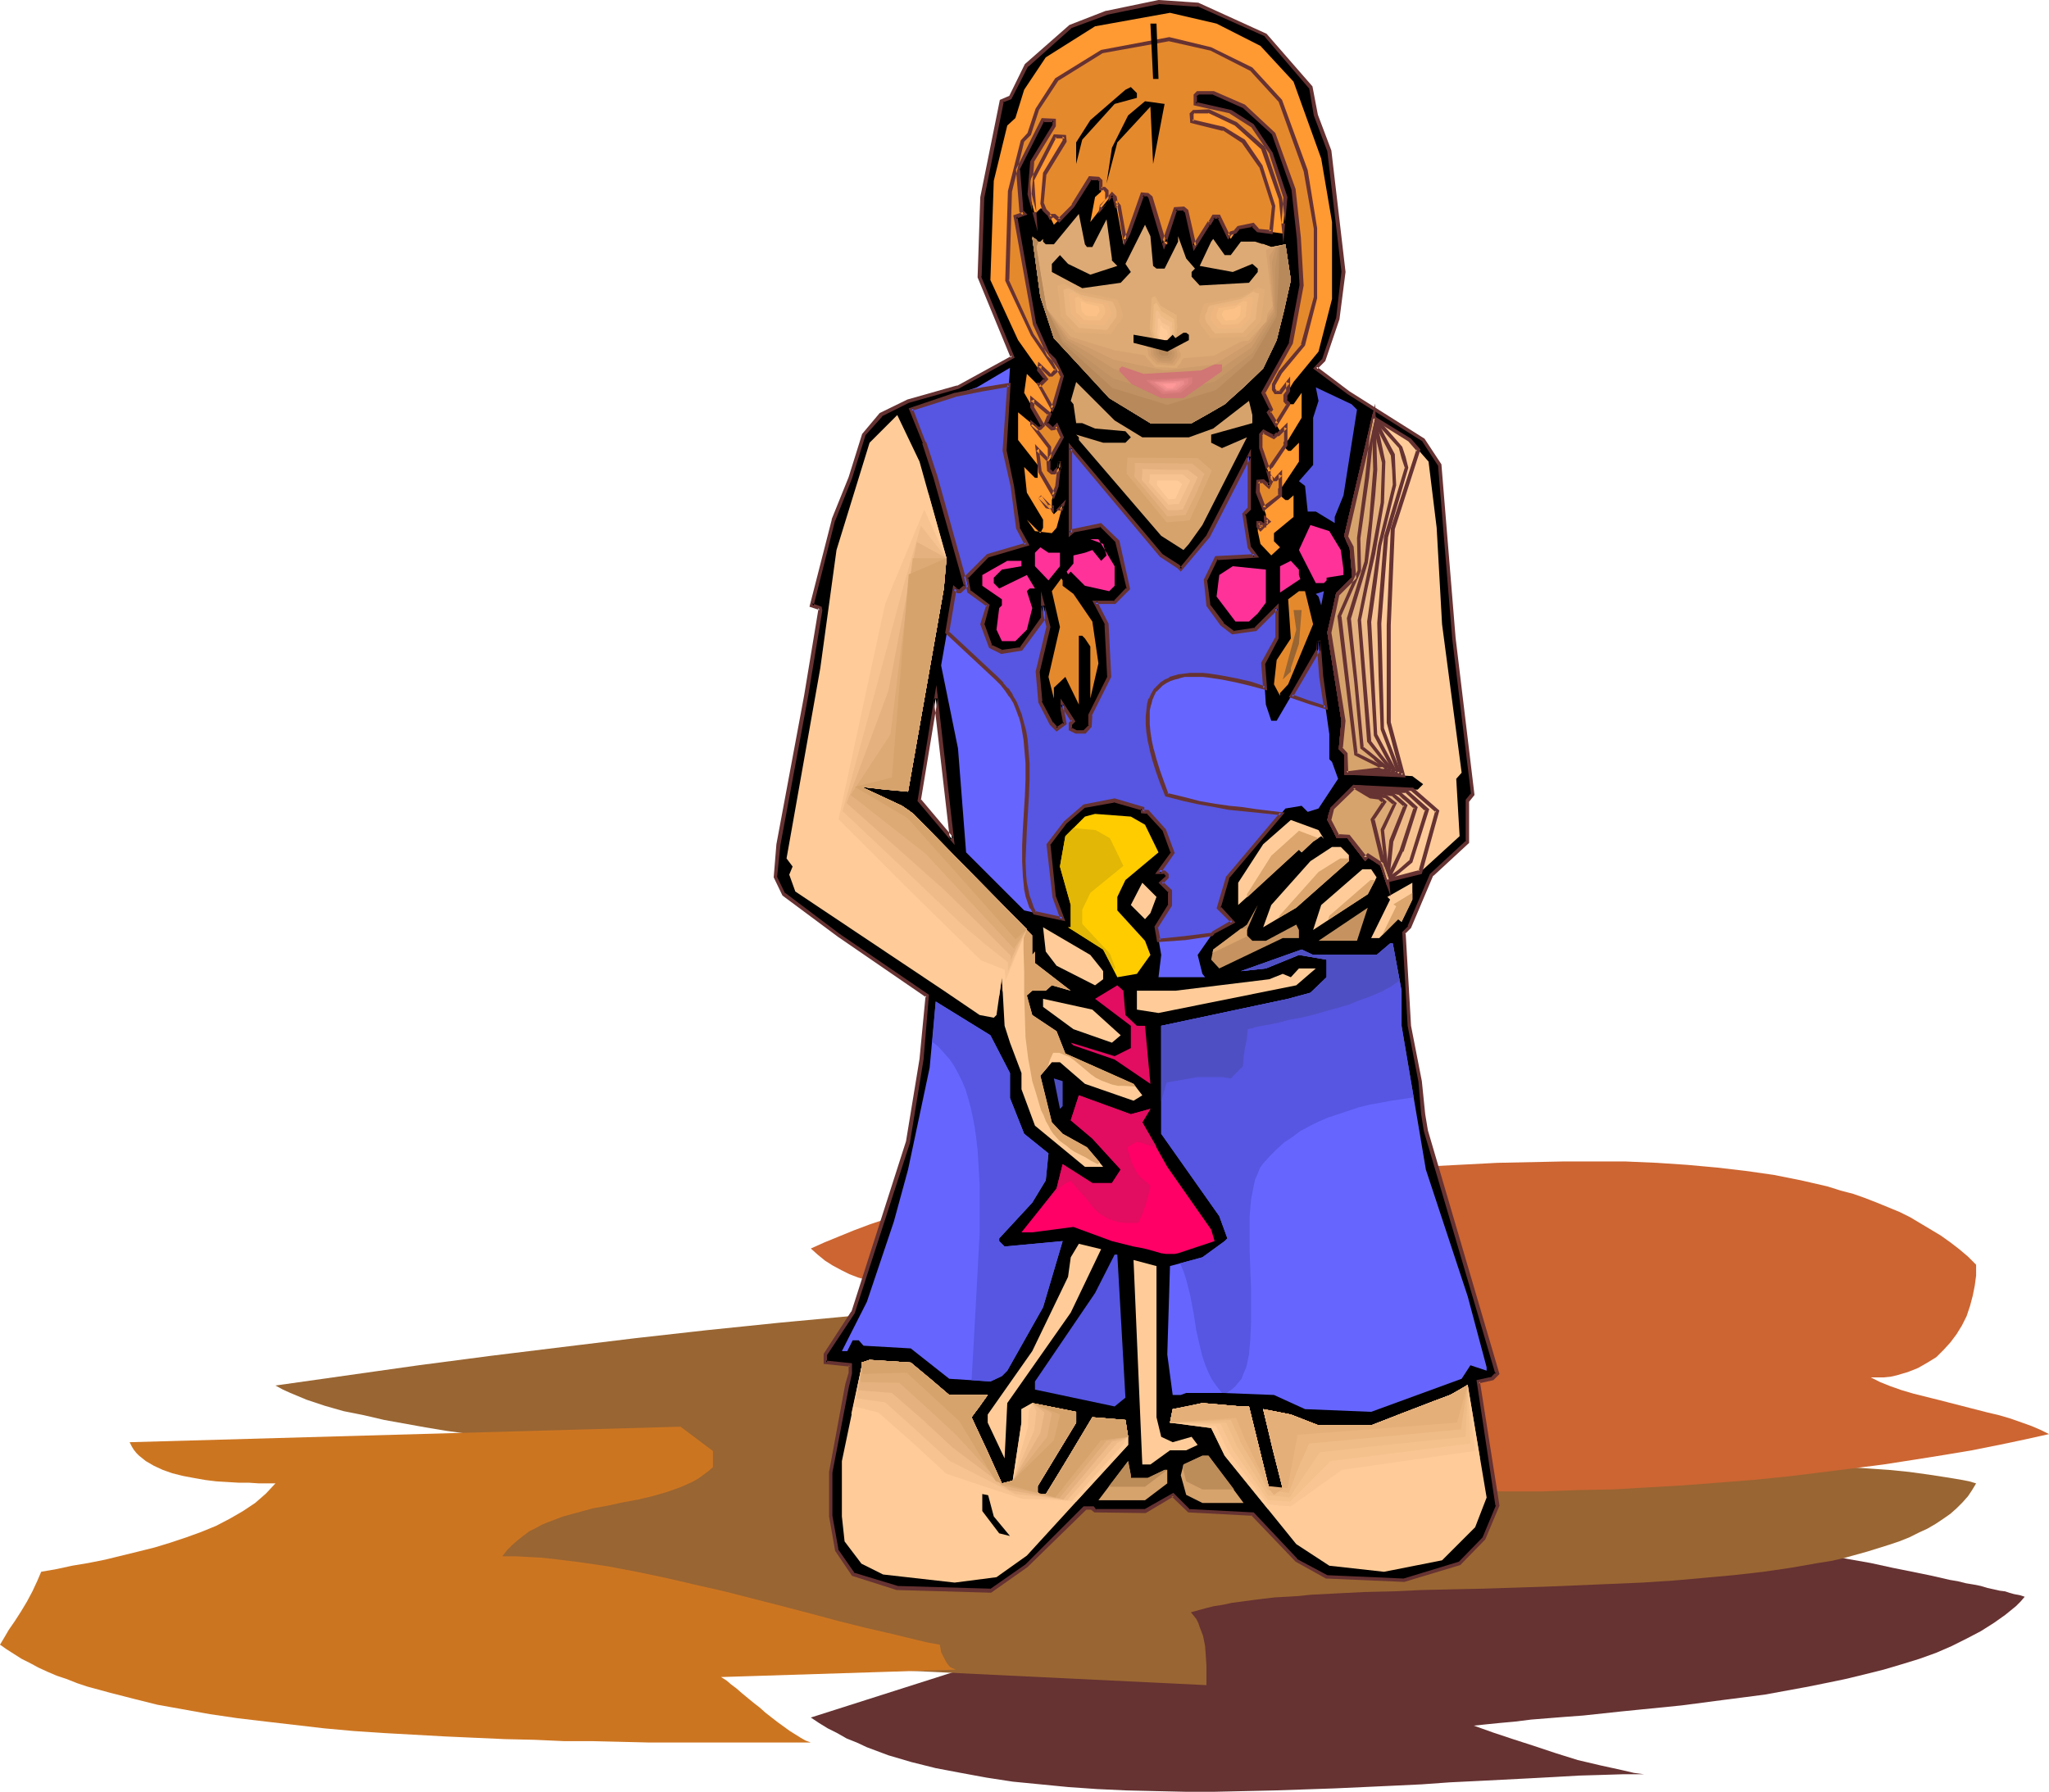 <?xml version="1.0" encoding="UTF-8" standalone="no"?>
<svg
   version="1.0"
   width="129.766mm"
   height="113.506mm"
   id="svg156"
   sodipodi:docname="Girl with Doll 11.wmf"
   xmlns:inkscape="http://www.inkscape.org/namespaces/inkscape"
   xmlns:sodipodi="http://sodipodi.sourceforge.net/DTD/sodipodi-0.dtd"
   xmlns="http://www.w3.org/2000/svg"
   xmlns:svg="http://www.w3.org/2000/svg">
  <sodipodi:namedview
     id="namedview156"
     pagecolor="#ffffff"
     bordercolor="#000000"
     borderopacity="0.25"
     inkscape:showpageshadow="2"
     inkscape:pageopacity="0.0"
     inkscape:pagecheckerboard="0"
     inkscape:deskcolor="#d1d1d1"
     inkscape:document-units="mm" />
  <defs
     id="defs1">
    <pattern
       id="WMFhbasepattern"
       patternUnits="userSpaceOnUse"
       width="6"
       height="6"
       x="0"
       y="0" />
  </defs>
  <path
     style="fill:#663232;fill-opacity:1;fill-rule:evenodd;stroke:none"
     d="m 339.198,362.751 h -1.616 -0.97 -1.293 l -1.131,-0.162 h -1.293 l -3.07,-0.162 -3.232,-0.162 h -3.717 l -3.878,-0.162 -4.202,-0.323 -4.525,-0.162 -4.686,-0.162 -4.686,-0.162 -5.01,-0.162 -10.181,-0.162 -10.342,-0.162 -10.181,0.162 -5.171,0.162 -4.848,0.162 -4.686,0.323 -4.686,0.323 -4.202,0.323 -4.202,0.646 -3.878,0.485 -3.394,0.808 -1.778,0.323 -1.454,0.323 -1.454,0.485 -1.293,0.485 -1.293,0.485 -1.131,0.485 -1.131,0.646 -0.808,0.485 -0.97,0.646 -0.485,0.646 -0.646,0.646 -0.485,0.808 3.717,0.646 3.878,0.646 4.04,0.646 4.04,0.646 8.403,1.293 8.403,1.293 4.202,0.808 4.04,0.808 3.878,0.808 4.04,0.969 3.555,1.131 3.555,1.131 3.232,1.293 3.07,1.293 -85.163,27.146 1.939,1.293 2.101,1.293 2.262,1.131 2.262,1.293 2.424,0.969 2.424,1.131 2.586,0.969 2.586,0.969 5.494,1.616 5.818,1.454 5.979,1.131 6.141,1.131 6.302,0.969 6.626,0.646 6.626,0.646 6.949,0.485 6.949,0.323 6.949,0.162 7.11,0.162 h 7.272 l 14.382,-0.323 14.221,-0.485 7.11,-0.323 6.949,-0.323 6.787,-0.323 6.787,-0.485 6.626,-0.323 6.302,-0.323 6.302,-0.323 5.979,-0.323 5.656,-0.323 5.494,-0.162 5.171,-0.162 h 4.848 l -2.424,-0.323 -2.747,-0.646 -5.171,-1.131 -5.494,-1.293 -5.171,-1.616 -5.333,-1.777 -5.01,-1.616 -2.424,-0.808 -2.424,-0.808 -2.262,-0.808 -2.262,-0.808 3.07,-0.323 3.232,-0.323 3.555,-0.323 3.878,-0.485 4.04,-0.323 4.04,-0.323 4.363,-0.323 4.525,-0.485 4.525,-0.485 4.848,-0.485 9.696,-0.969 9.858,-1.293 10.019,-1.293 9.696,-1.777 4.848,-0.969 4.686,-0.969 4.686,-1.131 4.525,-1.131 4.363,-1.293 4.202,-1.293 4.04,-1.454 3.717,-1.616 3.555,-1.777 3.394,-1.777 3.07,-1.939 2.747,-1.939 2.586,-2.101 1.131,-1.131 0.97,-1.131 -0.485,-0.162 -0.485,-0.162 -0.808,-0.162 -0.808,-0.162 -1.131,-0.323 -0.97,-0.323 -1.293,-0.162 -1.454,-0.323 -1.454,-0.323 -1.616,-0.485 -1.616,-0.323 -1.939,-0.323 -1.939,-0.485 -1.939,-0.323 -4.202,-0.969 -4.686,-0.969 -4.848,-0.969 -5.171,-1.131 -5.494,-0.969 -5.494,-1.131 -5.818,-1.131 -5.818,-0.969 -5.979,-1.131 -12.12,-1.939 -11.958,-1.939 -5.979,-0.808 -5.656,-0.646 -5.818,-0.646 -5.333,-0.646 -5.333,-0.323 -5.01,-0.323 -4.686,-0.162 -2.262,-0.162 h -2.101 l -2.101,0.162 h -1.939 l -1.939,0.162 -1.778,0.162 -1.616,0.162 -1.616,0.162 -1.454,0.323 z"
     id="path1" />
  <path
     style="fill:#996532;fill-opacity:1;fill-rule:evenodd;stroke:none"
     d="m 343.076,308.621 -17.453,0.162 -17.291,0.323 -17.453,0.485 -17.453,0.646 -17.453,0.969 -17.453,1.131 -17.291,1.293 -17.453,1.454 -17.291,1.616 -17.291,1.777 -17.291,1.939 -17.291,2.101 -17.13,2.101 -17.291,2.262 -17.13,2.424 -17.13,2.424 1.778,0.969 1.778,0.808 1.939,0.808 1.939,0.808 4.363,1.454 4.525,1.293 4.848,0.969 4.848,1.131 9.858,1.777 4.848,0.808 4.686,0.646 4.525,0.808 4.04,0.646 1.939,0.323 1.939,0.323 1.616,0.323 1.616,0.323 1.454,0.323 1.293,0.323 1.131,0.323 0.97,0.485 -3.07,2.101 -3.232,1.939 -3.394,1.777 -3.394,1.777 -3.555,1.616 -3.555,1.454 -3.717,1.454 -3.878,1.293 -7.757,2.424 -7.918,2.101 -8.08,2.101 -8.242,1.939 -16.645,3.878 -8.242,2.101 -8.242,2.262 -8.08,2.424 -3.878,1.454 -4.04,1.454 -3.878,1.616 -3.717,1.616 -3.878,1.777 -3.555,1.939 280.86,13.573 v -2.262 -2.424 l -0.162,-2.424 -0.162,-2.262 -0.485,-2.424 -0.808,-2.101 -0.323,-0.969 -0.485,-0.969 -0.646,-0.808 -0.646,-0.808 1.778,-0.485 1.778,-0.485 1.939,-0.485 2.101,-0.323 2.262,-0.485 2.424,-0.323 2.424,-0.323 2.586,-0.323 2.747,-0.323 2.909,-0.162 2.747,-0.162 3.07,-0.323 6.302,-0.323 6.464,-0.323 6.949,-0.162 6.949,-0.323 7.272,-0.162 7.434,-0.162 15.029,-0.485 15.352,-0.646 7.595,-0.323 7.434,-0.485 7.272,-0.646 7.11,-0.646 7.11,-0.808 6.626,-0.969 6.464,-1.131 3.07,-0.485 2.909,-0.646 2.909,-0.808 2.909,-0.808 2.586,-0.808 2.586,-0.808 2.424,-0.808 2.424,-0.969 2.262,-1.131 2.101,-0.969 1.939,-1.131 1.939,-1.293 1.616,-1.131 1.454,-1.293 1.454,-1.454 1.293,-1.454 0.97,-1.454 0.97,-1.616 -1.616,-0.485 -1.616,-0.323 -1.939,-0.323 -1.939,-0.323 -2.101,-0.323 -2.101,-0.323 -4.686,-0.646 -4.848,-0.485 -4.686,-0.323 -4.848,-0.323 h -4.525 l 0.162,-1.293 0.162,-1.454 0.323,-1.454 0.323,-1.777 0.485,-1.939 0.485,-1.939 1.293,-4.201 2.586,-8.887 1.131,-4.363 0.485,-1.939 0.323,-1.777 -2.424,-1.454 -2.586,-1.293 -2.909,-1.131 -2.909,-0.969 -3.232,-0.969 -3.232,-0.808 -3.555,-0.808 -3.555,-0.646 -3.717,-0.646 -3.717,-0.485 -3.878,-0.323 -3.878,-0.485 -7.918,-0.323 -8.08,-0.323 -8.242,-0.162 -8.242,0.162 h -7.918 l -7.757,0.323 h -3.717 l -3.717,0.162 -3.555,0.162 -3.394,0.162 h -3.232 l -3.07,0.162 h -3.07 -2.747 z"
     id="path2" />
  <path
     style="fill:#cc6532;fill-opacity:1;fill-rule:evenodd;stroke:none"
     d="m 255.974,285.353 -3.717,-0.323 h -3.717 l -4.04,0.162 -3.878,0.323 -4.04,0.485 -4.202,0.646 -4.04,0.808 -4.04,0.969 -4.202,1.131 -4.04,1.131 -3.878,1.131 -3.878,1.293 -3.878,1.454 -3.555,1.454 -3.555,1.454 -3.232,1.454 1.616,1.454 1.778,1.454 1.778,1.131 2.101,1.131 1.939,0.969 2.101,0.808 2.262,0.646 2.262,0.646 2.262,0.485 2.262,0.485 2.424,0.323 2.424,0.162 5.01,0.162 h 5.01 l 10.181,-0.323 5.171,-0.323 4.848,-0.323 h 4.848 4.686 l 4.363,0.162 2.101,0.323 2.101,0.323 -1.454,0.485 -1.454,0.485 -1.454,0.646 -1.454,0.808 -2.747,1.777 -2.586,2.101 -2.424,2.262 -2.262,2.262 -1.939,2.424 -0.808,1.131 -0.808,1.131 v 0.646 l 0.162,0.808 0.485,1.616 0.646,1.777 0.646,1.616 0.808,1.616 0.485,1.293 0.485,1.293 0.162,0.485 v 0.485 l 2.586,1.454 5.494,2.747 2.909,1.454 5.979,2.424 3.07,1.131 3.394,1.131 3.232,0.969 3.394,0.969 6.949,1.777 7.272,1.454 7.434,1.454 7.595,1.131 7.918,0.969 8.08,0.808 8.08,0.485 8.242,0.485 8.403,0.323 8.403,0.162 h 8.565 l 8.565,-0.323 8.403,-0.162 8.403,-0.485 8.403,-0.485 8.403,-0.646 8.242,-0.646 8.08,-0.808 7.918,-0.969 7.757,-0.969 7.595,-0.969 7.272,-1.131 7.11,-1.131 6.787,-1.131 6.464,-1.293 6.141,-1.293 5.818,-1.293 -1.939,-0.969 -2.262,-0.97 -2.262,-0.808 -2.747,-0.97 -2.747,-0.808 -2.747,-0.646 -11.958,-3.07 -5.818,-1.454 -2.747,-0.808 -2.747,-0.969 -2.424,-0.969 -2.262,-1.131 h 1.616 1.454 l 1.616,-0.162 1.454,-0.323 2.747,-0.808 2.424,-0.969 2.262,-1.293 2.101,-1.293 1.778,-1.777 1.616,-1.777 1.454,-1.939 1.293,-2.101 1.131,-2.262 0.808,-2.424 0.646,-2.424 0.485,-2.424 0.323,-2.424 v -2.585 l -1.939,-1.939 -2.101,-1.777 -2.101,-1.616 -2.262,-1.616 -2.424,-1.454 -2.424,-1.454 -2.424,-1.454 -2.586,-1.293 -2.747,-1.131 -2.747,-1.131 -2.909,-1.131 -2.747,-0.969 -3.07,-0.808 -3.07,-0.969 -6.302,-1.454 -6.464,-1.293 -6.787,-0.969 -6.949,-0.808 -7.11,-0.646 -7.272,-0.485 -7.434,-0.323 h -7.595 -7.595 l -7.757,0.162 -7.757,0.162 -15.514,0.808 -15.675,0.969 -15.352,1.293 -7.434,0.646 -7.434,0.646 -7.272,0.485 -7.272,0.646 -6.949,0.323 -6.626,0.485 -6.626,0.323 z"
     id="path3" />
  <path
     style="fill:#000000;fill-opacity:1;fill-rule:evenodd;stroke:none"
     d="m 220.099,191.636 7.757,9.21 -3.878,-33.609 z m 82.901,-183.234 10.666,12.442 1.293,6.786 3.232,8.564 3.394,28.923 -1.293,11.149 -3.394,9.856 -1.939,1.939 7.918,5.979 17.776,11.311 3.878,5.979 3.394,41.527 4.525,37.325 -1.131,1.454 v 9.856 l -8.565,7.918 -5.333,12.603 -1.454,1.293 1.454,22.298 2.586,13.25 0.646,7.918 0.646,4.04 17.13,58.008 -1.293,1.293 -3.394,0.646 4.686,29.731 -3.232,7.918 -5.818,5.979 -13.413,3.878 -18.422,-0.646 -7.272,-4.04 -10.504,-11.149 -15.19,-0.646 -3.878,-3.878 -6.626,3.878 H 262.115 l -0.646,-0.646 h -1.778 l -13.898,13.734 -8.726,5.979 -22.301,-0.646 -10.666,-3.232 -3.878,-5.817 -1.293,-8.079 v -10.503 l 3.878,-21.006 0.808,-2.747 v -1.939 l -5.979,-0.646 v -1.939 l 6.464,-10.018 13.251,-40.88 3.232,-19.713 1.293,-15.35 -21.008,-14.381 -13.251,-9.856 -1.939,-4.04 0.646,-7.918 6.626,-35.548 3.394,-20.521 v -0.485 l -2.101,-0.646 5.333,-20.521 4.04,-10.018 3.07,-10.341 4.202,-4.686 6.464,-3.393 11.958,-3.232 13.09,-7.271 -7.918,-19.228 0.646,-19.067 4.686,-22.945 1.939,-0.808 4.04,-7.756 10.504,-9.372 8.565,-3.232 12.443,-2.585 9.373,0.646 z"
     id="path4" />
  <path
     style="fill:#663232;fill-opacity:1;fill-rule:evenodd;stroke:none"
     d="m 219.614,191.798 8.888,10.503 -4.363,-38.295 -4.525,27.792 0.808,-0.162 4.04,-24.399 h -0.97 l 3.878,33.771 0.808,-0.485 -7.757,-9.21 v 0.323 z"
     id="path5" />
  <path
     style="fill:#663232;fill-opacity:1;fill-rule:evenodd;stroke:none"
     d="m 302.838,8.725 h -0.162 L 313.342,21.167 V 21.006 l 1.131,6.625 3.232,8.564 v 0 l 3.394,28.923 v -0.162 l -1.293,11.311 v -0.162 l -3.394,10.018 0.162,-0.323 -2.262,2.424 8.242,6.14 17.938,11.311 -0.162,-0.162 3.878,5.979 v -0.162 l 3.394,41.527 4.525,37.487 v -0.485 l -1.293,1.616 v 10.018 l 0.162,-0.323 -8.726,8.079 -5.333,12.442 h 0.162 l -1.454,1.454 1.293,22.46 v 0 l 2.586,13.411 0.646,7.756 0.646,4.04 v 0 l 17.13,58.169 0.162,-0.485 -1.293,1.293 0.323,-0.162 -3.717,0.808 4.525,30.054 0.162,-0.162 -3.232,7.756 v 0 l -5.818,5.979 0.162,-0.162 -13.251,4.04 v 0 l -18.422,-0.808 h 0.162 l -7.272,-3.878 h 0.162 l -10.504,-11.149 -15.514,-0.808 0.323,0.162 -4.04,-4.04 -7.11,4.04 0.323,-0.162 H 262.115 l 0.323,0.162 -0.646,-0.808 h -2.424 l -13.898,13.896 v 0 l -8.565,5.979 0.162,-0.162 -22.301,-0.646 h 0.162 l -10.666,-3.232 0.323,0.162 -4.04,-5.817 0.162,0.162 -1.454,-8.079 v 0.162 -10.503 0 l 4.04,-21.006 v 0.162 l 0.646,-2.908 v -2.424 l -6.302,-0.646 0.323,0.485 v -1.939 0.162 l 6.626,-10.018 13.251,-40.88 v -0.162 l 3.232,-19.713 1.293,-15.512 -21.331,-14.542 -13.09,-9.856 v 0.162 l -1.939,-4.04 v 0.162 l 0.808,-7.756 6.626,-35.548 3.394,-20.521 v -0.162 l -0.162,-0.808 -2.262,-0.808 0.323,0.646 5.171,-20.521 v 0.162 l 4.04,-10.18 v 0 l 3.232,-10.341 -0.162,0.162 4.202,-4.686 h -0.162 l 6.464,-3.232 v 0 l 11.958,-3.393 13.413,-7.433 -8.08,-19.551 0.162,0.162 0.646,-19.067 v 0.162 l 4.686,-23.106 -0.323,0.323 2.101,-0.808 4.04,-7.918 v 0.162 l 10.504,-9.372 -0.323,0.162 8.726,-3.232 h -0.162 l 12.605,-2.585 h -0.162 l 9.373,0.646 -0.162,-0.162 16.322,7.271 0.323,-0.646 L 286.84,0.646 277.305,0 264.862,2.585 h -0.162 l -8.726,3.393 -10.666,9.372 -3.878,7.918 0.162,-0.323 -2.262,0.969 -4.686,23.268 v 0 l -0.646,19.228 7.918,19.228 0.323,-0.485 -13.251,7.271 0.162,-0.162 -11.958,3.393 -6.626,3.232 -4.202,5.009 -3.232,10.341 v 0 l -4.04,10.018 v 0.162 l -5.333,20.844 2.424,0.808 -0.323,-0.485 v 0.485 0 l -3.394,20.521 -6.626,35.548 -0.646,7.918 2.101,4.363 13.251,9.856 21.17,14.542 -0.162,-0.485 -1.454,15.189 -3.232,19.713 v 0 l -13.09,40.88 v -0.162 l -6.626,10.18 v 2.424 l 6.302,0.646 -0.323,-0.323 v 1.939 -0.162 l -0.808,2.747 v 0 l -3.878,21.006 v 10.664 0 l 1.454,8.241 4.04,5.979 10.666,3.393 22.624,0.646 8.726,-6.14 14.059,-13.734 h -0.323 1.778 -0.323 l 0.808,0.646 12.282,0.162 6.787,-4.04 h -0.646 l 4.04,3.878 15.352,0.808 -0.323,-0.162 10.666,11.149 7.272,4.04 18.746,0.808 13.413,-4.04 5.979,-6.14 3.394,-8.079 -4.686,-29.731 -0.323,0.485 3.555,-0.808 1.454,-1.454 -17.13,-58.331 v 0 l -0.646,-3.878 -0.808,-7.918 -2.586,-13.25 v 0 l -1.293,-22.298 -0.162,0.323 1.454,-1.454 5.333,-12.603 v 0.162 l 8.565,-7.918 v -10.18 0.323 l 1.293,-1.616 -4.525,-37.649 -3.394,-41.527 -4.04,-6.14 -17.938,-11.311 -7.918,-5.979 0.162,0.646 1.939,-1.939 3.394,-10.018 1.454,-11.311 -3.394,-29.085 -3.232,-8.564 v 0 l -1.293,-6.786 -10.989,-12.603 z"
     id="path6" />
  <path
     style="fill:#ff9932;fill-opacity:1;fill-rule:evenodd;stroke:none"
     d="m 301.707,10.988 7.918,8.564 6.626,18.42 2.586,15.189 v 18.42 l -3.232,12.603 -5.979,7.271 -1.939,3.232 v 1.293 l 0.646,0.808 h 1.293 l 1.939,-2.747 v 5.979 l -3.232,5.332 -0.646,0.646 v 1.293 l 0.646,0.646 h 0.646 l 1.939,-1.939 v 4.524 l -3.878,5.817 -0.646,0.808 v 1.454 l 1.293,1.131 h 0.646 l 1.293,-1.131 v 5.171 l -4.686,3.878 v 1.939 l 1.454,1.454 -2.101,1.939 -2.586,-2.747 -0.646,-3.07 v -1.939 h 0.646 l 1.293,1.131 v -3.232 l -1.939,-5.171 v -2.747 h 1.293 l 1.454,1.131 0.485,-1.131 -2.586,-7.918 v -3.232 l 0.646,-0.808 2.586,1.454 1.454,-1.454 -2.586,-4.524 0.485,-0.646 -1.939,-4.04 6.626,-11.957 2.586,-13.734 -0.646,-11.149 -1.293,-11.795 -4.686,-13.411 -7.272,-6.463 -7.272,-3.232 h -3.717 l -0.646,0.485 v 2.101 l 8.565,1.777 5.171,3.393 4.525,6.625 3.394,10.503 -0.646,8.725 -5.979,-0.808 -1.293,-1.293 -3.394,0.646 -1.778,2.747 -2.747,-5.332 h -1.454 l -4.363,7.271 -2.101,-8.564 -0.646,-0.646 h -1.939 l -2.586,7.918 h 0.646 v 0.646 h -0.646 l -3.394,-11.311 -0.646,-0.646 h -1.293 l -3.394,9.372 -1.131,2.585 -2.101,-11.311 -0.646,-0.646 -5.171,6.625 1.131,-5.979 1.454,-1.293 v -2.585 l -0.646,-0.646 h -1.939 l -4.04,6.625 -4.686,4.524 -1.293,-2.585 -1.293,-1.293 h -0.646 l -1.293,1.293 -1.293,-4.686 0.646,-7.918 5.171,-8.564 v -1.293 h -2.586 l -5.979,11.795 0.808,10.018 0.646,0.646 -2.101,0.646 4.686,25.692 3.232,7.271 1.293,1.293 2.101,4.04 -2.101,6.625 -1.939,4.524 1.454,1.293 h 0.485 l 0.646,-0.646 1.454,2.747 -3.394,5.817 v 1.939 l 0.808,0.808 h 0.485 l 1.454,-1.454 v -1.293 l -0.808,5.817 -1.131,3.393 v 2.747 l 0.485,0.646 2.101,-2.101 -1.454,5.332 -1.131,1.293 -4.04,-0.485 -1.939,-2.747 3.232,3.232 0.646,-1.293 v -1.939 l -3.878,-6.463 -0.646,-6.14 2.586,2.585 h 0.646 v -3.07 l -4.686,-5.979 v -6.625 l 4.686,3.878 h 0.646 l 0.646,-0.646 -4.525,-7.918 0.646,-4.524 2.586,2.585 h 0.646 l 1.293,-1.293 -6.626,-9.372 -6.626,-14.381 0.808,-23.753 3.232,-13.25 1.939,-1.777 2.101,-6.786 5.171,-7.756 11.797,-7.433 17.938,-3.232 11.15,2.585 z"
     id="path7" />
  <path
     style="fill:#e5892d;fill-opacity:1;fill-rule:evenodd;stroke:none"
     d="m 252.257,118.601 0.646,-2.262 0.808,-5.817 v 1.293 l -1.454,1.454 h -0.485 l -0.808,-0.808 v -1.939 l 3.394,-5.817 -1.454,-2.747 -0.646,0.646 h -0.485 l -1.454,-1.293 0.97,-2.101 -4.202,-3.555 v 1.777 l 2.586,4.524 -0.646,0.646 h -0.646 l -1.293,-1.131 v 0.162 l 4.202,5.494 v 2.908 h -0.646 l -2.424,-2.424 0.646,5.332 z m 47.187,-101.958 7.11,7.594 5.979,16.643 2.262,13.734 v 16.643 l -2.909,11.311 -5.333,6.625 -1.778,2.908 v 1.131 l 0.485,0.808 h 1.293 l 1.778,-2.585 v 2.262 l -0.646,0.969 v 1.293 l 0.646,0.808 -2.909,4.847 -1.616,-2.908 0.485,-0.646 -1.939,-4.04 6.626,-11.957 2.586,-13.734 -0.646,-11.149 -1.293,-11.795 -4.686,-13.411 -7.272,-6.463 -7.272,-3.232 h -3.717 l -0.646,0.485 v 2.101 l 8.565,1.777 5.171,3.393 4.525,6.625 3.394,10.503 -0.485,6.463 -0.646,-6.14 -4.202,-11.957 -6.626,-5.817 -6.464,-3.07 h -3.555 l -0.485,0.646 v 1.777 l 7.595,1.777 4.848,2.908 4.04,5.979 3.07,9.533 -0.485,6.302 -3.232,-0.485 -1.293,-1.293 -3.394,0.646 -0.808,1.131 -0.97,0.162 -0.485,0.808 -2.262,-4.686 h -1.454 l -0.808,1.616 h -0.323 l -3.232,5.332 -2.101,-8.241 -0.646,-0.646 h -1.939 l -2.586,7.918 h 0.162 l -0.162,0.646 -3.394,-11.311 -0.646,-0.646 h -1.293 l -3.394,9.372 -0.646,1.454 -1.454,-8.079 -0.646,-0.646 -0.162,0.323 -0.323,-1.777 -0.646,-0.646 -2.586,3.232 0.162,-0.485 1.131,-1.131 v -2.424 l -0.485,-0.646 h -0.808 v -1.777 l -0.646,-0.646 h -1.939 l -4.04,6.625 -3.394,3.393 -1.131,-0.969 h -0.646 l -0.323,0.323 -0.485,-0.808 -0.97,-0.969 -0.485,-1.616 0.646,-7.11 4.686,-7.756 v -1.131 h -2.424 l -5.333,10.664 0.485,7.594 -1.131,-4.363 0.646,-7.918 5.171,-8.564 v -1.293 h -2.586 l -5.979,11.795 0.808,10.018 0.646,0.646 -2.101,0.646 4.686,25.692 3.232,7.271 1.293,1.293 2.101,4.04 -2.101,6.625 -0.323,0.969 -3.232,-5.655 h 0.323 l 1.293,-1.293 -1.616,-2.262 0.162,-1.131 2.424,2.424 h 0.485 l 1.131,-1.293 -5.818,-8.402 -5.979,-13.088 0.646,-21.329 2.909,-11.957 1.778,-1.777 1.778,-5.817 4.686,-7.11 10.827,-6.786 16.16,-2.908 10.019,2.262 z m 6.141,87.416 h 0.323 l 1.778,-1.777 v 3.555 0.162 0.485 l -3.555,5.332 -0.485,0.646 v 0.485 l -1.939,-5.655 v -3.232 l 0.646,-0.808 2.586,1.454 z m -1.616,9.856 0.808,0.969 h 0.485 l 1.293,-1.293 v 3.393 l -0.162,0.162 v 1.454 l -3.878,3.07 -1.454,-3.716 v -2.747 h 1.293 l 1.454,1.131 0.485,-1.131 z m -0.97,10.503 0.646,0.485 -0.646,0.485 z m -0.485,1.454 -0.808,0.808 -0.646,-0.646 v -0.808 h 0.646 z m -48.48,-4.04 h -0.485 l 0.808,-0.808 z m -2.262,-0.323 -1.131,-0.162 -1.778,-2.424 2.909,2.908 z"
     id="path8" />
  <path
     style="fill:#663232;fill-opacity:1;fill-rule:evenodd;stroke:none"
     d="m 252.257,119.571 1.131,-3.07 0.646,-5.817 -0.808,-0.162 v 1.293 l 0.162,-0.323 -1.454,1.454 0.323,-0.162 h -0.485 l 0.323,0.162 -0.808,-0.808 0.162,0.323 v -1.939 l -0.162,0.323 3.394,-6.14 -1.616,-3.555 -1.131,1.131 0.323,-0.162 h -0.485 l 0.323,0.162 -1.454,-1.293 0.162,0.485 0.97,-2.424 -5.171,-4.363 v 2.908 l 2.586,4.524 0.162,-0.485 -0.646,0.646 0.323,-0.162 h -0.646 l 0.323,0.162 -2.101,-1.777 v 1.293 l 4.202,5.494 v -0.162 2.908 l 0.485,-0.485 h -0.646 l 0.323,0.162 -3.232,-3.393 0.808,6.786 3.717,6.463 0.323,-1.293 -3.232,-5.494 v 0.162 l -0.646,-5.494 -0.646,0.485 2.424,2.424 h 1.131 v -3.393 l -4.202,-5.494 0.162,0.162 v -0.162 l -0.808,0.323 1.454,1.293 0.97,-0.162 0.97,-0.969 -2.747,-4.686 0.162,0.162 v -1.777 l -0.808,0.323 4.202,3.555 -0.162,-0.485 -0.97,2.424 1.778,1.616 0.97,-0.162 0.646,-0.646 -0.646,-0.162 1.293,2.747 v -0.323 l -3.394,5.979 0.162,2.262 0.97,0.808 h 0.97 l 1.454,-1.454 v -1.616 h -0.808 l -0.646,5.817 v 0 l -0.808,2.101 0.808,-0.162 z"
     id="path9" />
  <path
     style="fill:#663232;fill-opacity:1;fill-rule:evenodd;stroke:none"
     d="m 299.283,16.966 -0.162,-0.162 7.11,7.756 -0.162,-0.162 5.979,16.643 v 0 l 2.424,13.734 v -0.162 16.643 -0.162 l -3.07,11.311 h 0.162 l -5.494,6.463 -1.616,3.07 v 1.454 l 0.646,0.969 h 1.616 l 1.939,-2.585 -0.808,-0.323 v 2.262 l 0.162,-0.323 -0.808,1.131 v 1.616 l 0.808,0.969 -0.162,-0.323 v 0 l 0.162,-0.162 -2.909,4.686 h 0.808 l -1.778,-2.908 v 0.485 l 0.646,-0.808 -1.939,-4.201 v 0.323 l 6.626,-11.957 2.586,-13.896 -0.646,-11.149 v -0.162 l -1.293,-11.795 -4.848,-13.411 -7.272,-6.786 -7.434,-3.232 h -4.04 l -0.808,0.808 v 2.585 l 8.726,1.939 h -0.162 l 5.333,3.393 -0.162,-0.162 4.525,6.625 -0.162,-0.162 3.394,10.503 v -0.162 l -0.485,6.302 h 0.97 l -0.808,-6.14 -4.04,-12.119 -6.787,-5.979 -6.626,-3.07 -3.878,0.162 -0.808,0.808 0.162,2.262 7.757,1.939 v -0.162 l 4.686,3.07 -0.162,-0.162 4.202,5.979 v -0.162 l 3.07,9.533 V 49.282 l -0.646,6.14 0.646,-0.323 -3.394,-0.323 h 0.323 l -1.293,-1.454 -3.878,0.808 -0.97,1.131 0.323,-0.162 -1.131,0.323 -0.646,0.808 0.646,0.162 -2.424,-5.009 h -1.778 l -1.131,1.939 0.485,-0.323 h -0.485 l -3.555,5.655 0.808,0.162 -1.939,-8.564 -0.97,-0.808 -2.424,0.162 -2.909,8.564 0.808,0.162 -0.323,-0.646 -0.323,0.485 0.97,0.162 -3.394,-11.311 -0.97,-0.808 -1.778,-0.162 -3.394,9.695 v 0 l -0.808,1.454 0.808,0.162 -1.454,-8.241 -0.97,-1.131 -0.485,0.646 0.808,0.162 -0.323,-1.777 -1.131,-1.131 -2.909,3.555 0.808,0.323 0.162,-0.485 -0.162,0.323 1.293,-1.293 v -2.747 l -0.808,-0.808 h -0.97 l 0.323,0.323 v -1.939 l -0.808,-0.808 -2.424,-0.162 -4.202,6.786 h 0.162 l -3.394,3.393 h 0.646 l -1.293,-1.131 h -0.97 l -0.485,0.485 0.646,0.162 -0.485,-0.969 -0.97,-0.969 0.162,0.162 -0.646,-1.616 v 0.323 l 0.646,-7.11 v 0.162 l 4.848,-7.918 -0.162,-1.616 -2.909,-0.162 -5.656,10.988 0.485,7.756 0.97,-0.162 -1.131,-4.363 v 0.162 l 0.646,-7.756 -0.162,0.162 5.333,-8.725 v -1.777 l -3.394,-0.162 -6.141,12.28 0.808,10.18 0.808,0.808 0.162,-0.808 -2.424,0.808 4.686,26.176 3.394,7.433 1.293,1.293 v 0 l 1.939,3.878 v -0.323 l -1.939,6.625 v 0 l -0.485,0.969 h 0.808 l -3.232,-5.655 -0.323,0.646 h 0.485 l 1.778,-1.777 -1.778,-2.424 v 0.323 l 0.162,-1.131 -0.808,0.162 2.586,2.424 h 0.808 l 1.616,-1.454 -6.141,-8.725 v 0 l -5.979,-13.088 0.162,0.162 0.646,-21.329 v 0.162 l 2.909,-11.957 -0.162,0.162 1.778,-1.777 1.939,-5.979 v 0 l 4.686,-7.11 -0.162,0.162 10.666,-6.625 h -0.162 l 16.16,-2.908 h -0.162 l 10.019,2.262 v 0 l 9.534,4.847 0.485,-0.808 -9.858,-4.847 -10.019,-2.424 -16.322,3.07 -10.989,6.786 -4.686,7.271 -1.939,5.817 0.162,-0.162 -1.778,1.939 -3.07,12.119 -0.646,21.49 6.141,13.088 5.818,8.564 v -0.646 l -1.131,1.293 0.323,-0.162 h -0.485 l 0.323,0.162 -3.07,-2.908 -0.323,2.101 1.778,2.262 v -0.485 l -1.293,1.293 0.323,-0.162 h -0.97 l 3.878,7.11 0.808,-1.777 v 0 l 1.939,-6.948 -1.939,-4.04 -1.454,-1.454 v 0.162 l -3.232,-7.271 v 0.162 l -4.525,-25.692 -0.323,0.485 2.747,-0.969 -1.131,-1.131 0.162,0.323 -0.808,-10.018 -0.162,0.162 5.979,-11.795 -0.323,0.323 h 2.586 l -0.323,-0.485 v 1.293 -0.162 l -5.333,8.725 -0.646,7.918 2.424,8.887 -0.808,-12.119 -0.162,0.162 5.494,-10.664 -0.485,0.323 h 2.424 l -0.485,-0.485 v 1.131 -0.162 l -4.686,7.756 -0.646,7.433 0.485,1.616 1.131,1.131 v -0.162 l 0.646,1.293 0.808,-0.646 h -0.323 0.646 -0.323 l 1.454,1.293 3.555,-3.716 4.202,-6.625 -0.323,0.162 h 1.939 l -0.323,-0.162 0.646,0.646 -0.162,-0.323 v 2.262 h 1.293 l -0.323,-0.162 0.485,0.646 v -0.323 2.424 -0.323 l -1.293,1.293 -0.323,2.101 3.555,-4.363 h -0.646 l 0.646,0.646 -0.162,-0.162 0.646,2.585 0.808,-0.969 h -0.808 l 0.646,0.646 -0.162,-0.323 1.616,9.533 1.454,-2.747 v 0 l 3.394,-9.372 -0.485,0.323 h 1.293 l -0.323,-0.162 0.646,0.646 -0.162,-0.162 3.717,12.442 0.97,-2.424 h -0.808 l 0.485,0.646 2.586,-7.918 -0.485,0.323 h 1.939 l -0.323,-0.162 0.646,0.646 v -0.162 l 2.101,9.372 4.04,-6.463 -0.485,0.323 h 0.485 l 1.131,-1.939 -0.485,0.323 h 1.454 l -0.485,-0.323 2.586,5.332 0.97,-1.293 -0.162,0.162 1.131,-0.323 0.97,-1.131 -0.323,0.162 3.394,-0.646 -0.485,-0.162 1.454,1.454 3.717,0.485 0.646,-6.786 -3.07,-9.695 -4.202,-6.14 -5.01,-3.07 -7.595,-1.777 0.323,0.485 v -1.777 l -0.162,0.323 0.485,-0.646 -0.323,0.162 h 3.555 l -0.162,-0.162 6.464,3.07 v 0 l 6.464,5.817 -0.162,-0.162 4.202,11.957 v -0.162 l 1.131,10.664 0.97,-10.988 -3.555,-10.664 -4.525,-6.786 -5.333,-3.393 -8.565,-1.939 0.323,0.485 V 22.783 l -0.162,0.323 0.646,-0.485 h -0.323 3.717 -0.162 l 7.272,3.232 -0.162,-0.162 7.272,6.625 -0.162,-0.162 4.686,13.25 v 0 l 1.293,11.795 v 0 l 0.646,11.149 v -0.162 l -2.586,13.896 0.162,-0.162 -6.787,12.119 2.101,4.201 v -0.485 l -0.808,0.969 2.262,3.716 3.394,-5.494 v -0.485 l -0.808,-0.808 0.162,0.323 v -1.293 l -0.162,0.323 0.808,-1.293 v -3.555 l -2.747,3.555 0.485,-0.162 h -1.293 l 0.485,0.162 -0.485,-0.646 v 0.162 -1.131 0.162 l 1.616,-2.908 v 0 l 5.494,-6.625 2.909,-11.311 v -16.805 0 l -2.262,-13.896 -6.141,-16.805 -7.11,-7.756 z"
     id="path10" />
  <path
     style="fill:#663232;fill-opacity:1;fill-rule:evenodd;stroke:none"
     d="m 305.908,104.382 -0.323,0.162 0.646,-0.162 1.778,-1.777 -0.646,-0.323 v 3.555 -0.162 l -0.162,0.162 v 0.646 l 0.162,-0.162 -3.555,5.171 v 0 l -0.646,0.808 v 0.646 l 0.97,-0.162 -1.939,-5.655 v 0.162 -3.232 l -0.162,0.323 0.646,-0.808 -0.485,0.162 2.747,1.454 0.97,-0.808 -0.485,-0.808 -0.808,0.808 0.485,-0.162 -2.747,-1.454 -0.97,1.131 v 3.393 l 2.747,8.402 v -3.232 l -0.162,0.323 0.485,-0.808 h 0.162 l 3.555,-5.332 v -0.646 l -0.162,0.162 0.162,-0.162 v -4.847 l -2.586,2.585 0.323,-0.162 h -0.485 z"
     id="path11" />
  <path
     style="fill:#663232;fill-opacity:1;fill-rule:evenodd;stroke:none"
     d="m 304.454,113.754 -0.808,0.485 0.97,0.969 h 0.97 l 1.293,-1.293 -0.808,-0.323 v 3.393 -0.162 l -0.162,0.162 v 1.616 l 0.323,-0.323 -4.04,3.07 0.808,0.162 -1.454,-3.878 v 0.323 -2.747 l -0.485,0.485 h 1.293 l -0.323,-0.162 1.778,1.616 0.97,-1.939 -0.323,-1.454 -1.454,-1.293 0.808,2.908 0.162,-0.323 -0.646,1.131 h 0.808 l -1.616,-1.454 -1.778,0.162 -0.162,3.07 1.778,4.524 4.525,-3.716 v -1.616 0.162 -0.162 -4.686 l -1.939,2.101 0.323,-0.162 h -0.485 l 0.323,0.162 -2.101,-2.101 z"
     id="path12" />
  <path
     style="fill:#663232;fill-opacity:1;fill-rule:evenodd;stroke:none"
     d="m 303.484,124.418 -0.808,0.323 0.646,0.485 v -0.646 l -0.646,0.485 0.808,0.323 v -0.969 l -0.97,-1.131 v 3.07 l 1.778,-1.454 -1.778,-1.616 z"
     id="path13" />
  <path
     style="fill:#663232;fill-opacity:1;fill-rule:evenodd;stroke:none"
     d="m 302.192,126.195 v -0.646 l -0.808,0.808 h 0.646 l -0.646,-0.646 0.162,0.323 v -0.808 l -0.485,0.323 h 0.646 -0.323 l 0.808,0.646 0.97,-0.323 -1.293,-1.131 h -1.131 v 1.454 l 0.97,1.131 1.454,-1.454 z"
     id="path14" />
  <path
     style="fill:#663232;fill-opacity:1;fill-rule:evenodd;stroke:none"
     d="m 253.712,121.671 0.485,-0.323 h -0.485 l 0.162,0.808 0.808,-0.808 -0.808,-0.323 -0.162,0.646 0.646,0.646 0.808,-2.747 -2.424,2.585 1.616,0.162 z"
     id="path15" />
  <path
     style="fill:#663232;fill-opacity:1;fill-rule:evenodd;stroke:none"
     d="m 252.257,121.025 -1.616,-0.162 0.323,0.162 -1.616,-2.262 -0.808,0.485 3.717,3.555 v -1.777 l -0.97,0.485 v 0.323 l 0.808,-0.323 -2.909,-2.908 -0.646,0.646 1.778,2.424 1.293,0.323 -0.323,-0.485 z"
     id="path16" />
  <path
     style="fill:#000000;fill-opacity:1;fill-rule:evenodd;stroke:none"
     d="m 277.305,18.905 h -1.293 l -0.646,-13.25 h 1.454 z"
     id="path17" />
  <path
     style="fill:#000000;fill-opacity:1;fill-rule:evenodd;stroke:none"
     d="m 272.134,23.429 -5.333,1.454 -7.757,8.564 -1.454,5.817 v -5.171 l 3.394,-5.332 8.403,-7.271 1.293,-0.646 1.454,1.454 z"
     id="path18" />
  <path
     style="fill:#000000;fill-opacity:1;fill-rule:evenodd;stroke:none"
     d="m 276.012,39.264 -0.646,-13.734 -7.918,8.564 -2.586,9.856 1.293,-8.564 3.878,-7.756 4.04,-3.393 4.686,0.646 z"
     id="path19" />
  <path
     style="fill:#ddaa75;fill-opacity:1;fill-rule:evenodd;stroke:none"
     d="m 260.176,59.139 h 1.293 l 3.394,-6.625 1.293,9.372 v 0.485 l 1.293,1.293 -6.464,2.101 -5.333,-2.585 -1.939,-2.101 -1.939,2.101 v 1.939 l 7.272,3.878 9.211,-1.293 2.424,-2.585 -1.293,-1.939 4.686,-9.372 1.293,2.747 0.646,7.11 0.808,0.646 h 1.939 l 3.232,-6.463 V 56.554 l 1.939,5.332 2.101,2.424 -0.808,0.808 v 1.131 l 1.939,2.101 11.797,-0.646 2.101,-2.585 v -0.808 l -1.293,-1.131 -4.686,1.939 -7.918,-1.454 2.747,-5.817 0.485,-0.646 2.747,3.878 h 1.454 l 2.424,-3.232 h 3.394 l 3.878,1.293 3.394,-0.646 1.293,8.564 -3.394,14.381 -3.232,6.625 -9.211,8.725 -7.918,4.524 h -9.858 l -9.858,-5.979 -13.251,-14.381 -3.232,-9.856 -1.939,-14.542 1.293,1.293 h 0.646 l 0.646,-0.646 v 0.646 l 0.646,0.646 h 1.939 l 5.979,-7.271 1.454,7.271 z"
     id="path20" />
  <path
     style="fill:#ddaa75;fill-opacity:1;fill-rule:evenodd;stroke:none"
     d="m 248.056,59.139 2.424,14.704 6.302,6.463 10.181,1.293 11.635,1.616 11.958,-0.162 8.888,-3.878 4.848,-6.302 -2.101,-14.542 2.101,0.808 3.394,-0.646 1.293,8.564 -3.394,14.381 -3.232,6.625 -9.211,8.725 -7.918,4.524 h -9.858 l -9.858,-5.979 -13.251,-14.381 -3.232,-9.856 -1.939,-14.219 0.485,0.162 0.808,0.808 h 0.162 z"
     id="path21" />
  <path
     style="fill:#d6a370;fill-opacity:1;fill-rule:evenodd;stroke:none"
     d="m 248.056,59.139 1.131,7.271 1.293,7.433 2.909,3.393 2.909,3.393 5.171,1.616 5.333,1.616 2.909,0.485 3.07,0.485 5.979,1.293 5.979,-0.485 5.818,-0.485 9.05,-4.686 2.424,-3.555 2.586,-3.555 -0.808,-6.625 -0.808,-6.786 0.808,-0.485 0.808,-0.323 1.616,-0.323 1.454,-0.323 1.293,8.564 -1.616,7.271 -1.778,7.11 -3.232,6.786 -4.525,4.363 -4.686,4.201 -3.878,2.262 -4.04,2.262 h -9.858 l -9.696,-5.979 -6.626,-7.11 -6.787,-7.271 -1.616,-5.009 -0.808,-2.424 -0.808,-2.424 -1.939,-14.219 0.323,0.162 h 0.162 l 0.485,0.323 0.323,0.485 h 0.162 l -0.323,0.646 z"
     id="path22" />
  <path
     style="fill:#ce9b6b;fill-opacity:1;fill-rule:evenodd;stroke:none"
     d="m 248.056,59.139 1.131,7.271 1.293,7.433 5.333,7.271 5.494,2.424 2.586,1.293 2.747,1.293 12.282,2.585 5.979,-0.808 5.818,-0.646 8.888,-5.494 5.171,-7.756 -0.485,-6.302 -0.485,-6.302 1.293,-2.101 2.586,-0.808 1.293,8.564 -1.616,7.271 -1.778,7.11 -3.232,6.786 -4.525,4.363 -4.686,4.201 -3.878,2.262 -4.04,2.262 h -9.858 l -9.696,-5.979 -6.626,-7.11 -6.787,-7.271 -1.616,-5.009 -0.808,-2.424 -0.808,-2.424 -1.939,-14.219 0.323,0.162 h 0.162 l 0.485,0.323 0.323,0.485 h 0.162 l -0.323,0.646 z"
     id="path23" />
  <path
     style="fill:#c69666;fill-opacity:1;fill-rule:evenodd;stroke:none"
     d="m 248.056,59.139 1.131,7.271 1.293,7.433 2.424,3.716 2.424,3.878 5.656,3.393 5.656,3.555 6.141,1.616 6.302,1.454 5.979,-1.131 5.818,-1.131 8.726,-5.979 5.333,-8.564 -0.162,-5.817 -0.323,-5.979 0.485,-1.777 0.485,-1.777 1.131,-0.485 1.131,-0.323 1.293,8.564 -1.616,7.271 -1.778,7.11 -3.232,6.786 -4.525,4.363 -4.686,4.201 -3.878,2.262 -4.04,2.262 h -9.858 l -9.696,-5.979 -6.626,-7.11 -6.787,-7.271 -1.616,-5.009 -0.808,-2.424 -0.808,-2.424 -1.939,-14.219 0.323,0.162 h 0.162 l 0.485,0.323 0.323,0.485 h 0.162 l -0.323,0.646 z"
     id="path24" />
  <path
     style="fill:#bf9163;fill-opacity:1;fill-rule:evenodd;stroke:none"
     d="m 248.056,59.139 1.131,7.271 1.293,7.433 2.101,4.04 2.101,3.878 11.797,8.887 12.766,3.716 11.635,-3.07 4.525,-3.393 4.363,-3.393 5.494,-9.21 v -5.494 -5.494 l 0.646,-5.009 1.778,-0.808 1.293,8.564 -1.616,7.271 -1.778,7.11 -3.232,6.786 -4.525,4.363 -4.686,4.201 -3.878,2.262 -4.04,2.262 h -9.858 l -9.696,-5.979 -6.626,-7.11 -6.787,-7.271 -1.616,-5.009 -0.808,-2.424 -0.808,-2.424 -1.939,-14.219 0.323,0.162 h 0.162 l 0.485,0.323 0.323,0.485 h 0.162 l -0.323,0.646 z"
     id="path25" />
  <path
     style="fill:#b7895b;fill-opacity:1;fill-rule:evenodd;stroke:none"
     d="m 248.056,59.139 2.424,14.704 3.878,8.241 11.958,10.826 13.09,4.04 11.635,-3.555 8.726,-7.594 5.818,-10.018 0.485,-9.856 0.162,-6.625 1.454,-0.808 1.293,8.564 -3.394,14.381 -3.232,6.625 -9.211,8.725 -7.918,4.524 h -9.858 l -9.858,-5.979 -13.251,-14.381 -3.232,-9.856 -1.939,-14.219 0.485,0.162 0.808,0.808 h 0.162 z"
     id="path26" />
  <path
     style="fill:#d17575;fill-opacity:1;fill-rule:evenodd;stroke:none"
     d="m 292.496,88.87 -9.211,6.463 h -5.333 l -7.11,-3.393 -2.909,-3.07 v -0.646 l 0.646,-0.485 5.171,1.777 13.736,-0.808 3.232,-1.454 h 1.778 z"
     id="path27" />
  <path
     style="fill:#6666ff;fill-opacity:1;fill-rule:evenodd;stroke:none"
     d="m 242.4,116.339 1.293,10.018 2.101,3.878 -9.373,2.747 -5.171,5.332 0.646,3.232 4.525,3.393 -1.293,4.524 1.939,5.332 2.747,1.293 4.686,-0.646 5.171,-7.271 v -3.232 l 1.293,5.171 -2.586,10.664 0.646,7.271 2.747,5.171 1.131,1.293 2.101,-1.293 -0.646,-3.232 v -1.293 l 2.586,3.878 -0.646,0.646 v 1.293 l 1.293,0.646 h 2.101 l 1.293,-1.293 v -2.585 l 4.525,-9.21 -0.646,-12.603 -2.747,-5.171 h 4.686 l 3.232,-3.393 -2.586,-11.311 -3.878,-3.878 -6.626,1.454 -0.646,0.485 v -20.359 l 21.654,25.692 4.04,2.585 0.646,0.808 6.626,-8.079 9.696,-19.067 v 12.603 l -1.293,1.293 1.293,7.918 1.454,1.939 -9.211,0.646 -2.747,5.332 0.808,5.979 3.232,4.524 2.586,1.939 5.333,-0.646 5.171,-5.171 v 7.271 l -3.232,5.979 0.646,9.856 1.293,3.878 h 1.293 l 10.019,-17.128 v -1.939 l 0.646,8.564 1.939,13.734 v 5.979 l 0.646,0.646 1.454,4.04 -4.686,7.11 -2.586,0.808 -1.454,-1.454 -3.878,0.646 -13.898,16.481 -1.939,7.271 3.232,3.393 -4.686,2.585 -3.717,5.332 1.131,4.524 0.646,0.808 h -11.15 l 0.646,-5.332 -1.131,-6.625 3.232,-5.332 v -3.232 l -2.101,-2.101 1.454,-1.293 v -0.646 l -0.646,-0.646 h -1.454 l 3.394,-4.686 -1.939,-5.332 -4.04,-4.363 h -1.293 v -0.808 l -6.626,-1.939 -7.11,1.293 -4.686,4.04 -4.04,5.171 1.293,12.603 2.101,5.332 -9.211,-2.101 -13.898,-13.896 -1.939,-24.884 -4.04,-19.875 3.232,-18.42 0.808,0.646 h 0.485 l 1.454,-1.293 -7.272,-25.853 -2.747,-8.402 -3.232,-7.918 15.837,-5.332 7.918,-4.686 -1.293,19.875 z"
     id="path28" />
  <path
     style="fill:#d6a36d;fill-opacity:1;fill-rule:evenodd;stroke:none"
     d="m 273.427,104.705 h 11.15 l 5.818,-2.101 8.565,-6.625 0.808,3.393 v 1.939 l -9.858,2.747 v 1.939 l 2.586,1.293 5.979,-2.585 -10.666,21.006 -3.232,4.524 -1.293,1.454 -5.333,-3.393 -19.715,-22.945 v -0.646 l -0.646,-0.646 6.464,1.939 h 5.333 l 1.293,-1.293 -1.293,-1.454 -7.272,-0.646 -3.07,-1.293 h -1.454 l -0.646,-4.524 -0.646,-0.808 1.293,-4.524 9.211,9.21 z"
     id="path29" />
  <path
     style="fill:#5656e2;fill-opacity:1;fill-rule:evenodd;stroke:none"
     d="m 324.816,98.08 -3.232,20.521 -2.101,5.171 v 1.454 l -4.525,-2.747 h -1.939 l -0.646,-6.14 -1.454,-1.131 3.394,-3.878 v -11.311 l 1.293,-4.04 -0.646,-3.232 8.565,4.04 z"
     id="path30" />
  <path
     style="fill:#ffcc99;fill-opacity:1;fill-rule:evenodd;stroke:none"
     d="m 226.563,133.628 -0.646,7.271 -8.565,48.636 -11.15,-1.131 9.696,4.524 2.747,1.939 28.442,29.085 v 4.686 l 0.646,-0.808 v 2.747 l 8.565,6.625 -4.525,-1.293 -1.454,1.293 h -3.232 l -1.293,1.131 1.293,4.686 5.818,3.878 2.101,5.332 16.322,7.271 2.101,2.747 -2.101,1.293 -11.635,-4.04 -5.979,-5.171 h -1.939 l -2.747,3.232 2.747,11.149 2.586,2.747 5.818,3.232 3.878,4.686 h -4.363 l -11.958,-9.856 -3.232,-8.725 v -3.878 l -2.747,-7.271 -1.293,-4.04 -0.646,-11.634 -1.293,9.049 -0.646,0.646 -3.394,-0.646 -8.565,-5.817 -35.552,-23.753 -1.454,-4.04 0.808,-1.939 -1.454,-1.939 8.08,-45.566 3.878,-28.277 7.918,-25.692 6.626,-6.625 5.333,11.149 z"
     id="path31" />
  <path
     style="fill:#ffcc99;fill-opacity:1;fill-rule:evenodd;stroke:none"
     d="m 341.945,110.522 1.939,15.835 1.293,23.106 4.686,35.548 -1.293,1.454 0.808,13.734 -9.373,8.564 -7.918,1.939 -1.293,-3.878 -3.394,-2.101 -0.646,0.808 -3.878,-5.332 h -2.586 l -2.101,-3.878 0.646,-2.747 5.333,-5.171 13.251,0.646 h 1.939 l 1.293,-1.293 -2.586,-1.939 -15.837,-0.808 v -4.524 l -1.293,-1.293 0.646,-6.625 -3.394,-21.167 2.101,-9.21 3.878,-3.878 -0.646,-7.271 -1.293,-2.747 6.626,-28.277 8.565,5.332 z"
     id="path32" />
  <path
     style="fill:#ff3299;fill-opacity:1;fill-rule:evenodd;stroke:none"
     d="m 320.937,131.689 0.646,4.686 v 1.293 l -4.04,0.646 v 0.646 l -0.646,0.646 h -1.939 l -4.04,-7.918 2.747,-5.979 4.525,1.454 z"
     id="path33" />
  <path
     style="fill:#e5892d;fill-opacity:1;fill-rule:evenodd;stroke:none"
     d="m 254.358,138.96 v 1.293 l 2.586,1.939 4.525,6.625 1.454,10.018 -1.939,8.402 v -12.442 l -1.293,-1.939 -0.646,-0.646 h -0.808 v 16.481 l -3.232,-6.625 -2.747,2.585 v 2.585 l -1.293,-5.171 2.747,-11.957 -1.939,-8.564 2.262,-3.07 z"
     id="path34" />
  <path
     style="fill:#ff3299;fill-opacity:1;fill-rule:evenodd;stroke:none"
     d="m 266.801,135.567 v 4.686 l -1.293,1.293 -5.818,-1.293 -3.394,-3.393 -0.646,0.646 v 0 l -0.162,-0.323 -0.162,-0.323 1.616,-1.939 v -1.939 l 2.747,-0.646 1.778,-0.646 2.101,2.585 1.293,-1.293 -0.808,-2.747 -3.07,-1.131 h 1.939 z"
     id="path35" />
  <path
     style="fill:#ff3299;fill-opacity:1;fill-rule:evenodd;stroke:none"
     d="m 253.712,132.335 v 3.232 l -2.747,3.393 -3.232,-3.393 v -3.232 l 1.293,-1.293 1.939,1.293 z"
     id="path36" />
  <path
     style="fill:#ff3299;fill-opacity:1;fill-rule:evenodd;stroke:none"
     d="m 244.501,135.567 -4.686,0.808 -1.939,1.939 v 1.293 l 1.293,1.293 6.626,-3.232 1.939,3.232 h -1.293 l -0.646,0.646 1.293,4.04 -1.293,5.171 -2.747,2.747 h -3.232 l -1.293,-2.747 0.646,-5.171 0.646,-0.646 v -1.454 l -4.686,-3.232 v -2.585 l 5.979,-3.393 h 3.394 z"
     id="path37" />
  <path
     style="fill:#ff3299;fill-opacity:1;fill-rule:evenodd;stroke:none"
     d="m 311.241,138.637 -4.848,3.232 v -4.201 -2.101 l 2.586,-1.293 1.939,2.101 v 1.293 z"
     id="path38" />
  <path
     style="fill:#ff3299;fill-opacity:1;fill-rule:evenodd;stroke:none"
     d="m 303,144.293 -1.939,2.585 -2.101,1.939 h -3.232 l -4.525,-5.979 0.646,-5.171 3.232,-2.101 7.918,0.808 z"
     id="path39" />
  <path
     style="fill:#e5892d;fill-opacity:1;fill-rule:evenodd;stroke:none"
     d="m 314.312,149.463 -5.979,14.381 -1.939,2.101 v 0.646 l -1.454,-2.747 0.646,-5.817 3.394,-5.171 -0.646,-9.372 2.586,-1.939 h 1.454 z"
     id="path40" />
  <path
     style="fill:#5656e2;fill-opacity:1;fill-rule:evenodd;stroke:none"
     d="m 315.604,142.838 -0.646,-0.646 1.939,-0.646 -0.646,3.393 z"
     id="path41" />
  <path
     style="fill:#996532;fill-opacity:1;fill-rule:evenodd;stroke:none"
     d="m 310.918,154.149 -1.939,5.817 v 0.808 l -1.939,1.939 3.232,-11.957 -0.646,-4.686 h 1.939 z"
     id="path42" />
  <path
     style="fill:#ffcc00;fill-opacity:1;fill-rule:evenodd;stroke:none"
     d="m 274.073,197.453 3.232,6.625 -7.918,6.625 -1.939,4.04 v 3.232 l 6.626,7.271 1.293,3.393 -3.232,4.524 -4.686,0.808 -3.394,-6.625 -8.403,-5.332 h 0.646 v -5.332 l -2.586,-9.21 1.293,-7.271 4.686,-4.686 2.424,-0.646 8.565,0.646 z"
     id="path43" />
  <path
     style="fill:#ffcc99;fill-opacity:1;fill-rule:evenodd;stroke:none"
     d="m 316.897,200.846 -0.646,-0.646 -1.939,1.293 -2.747,2.585 -0.646,-0.646 -14.544,13.25 v -5.332 l 5.979,-9.21 6.626,-5.817 6.626,2.424 z"
     id="path44" />
  <path
     style="fill:#ffcc99;fill-opacity:1;fill-rule:evenodd;stroke:none"
     d="m 322.876,204.724 v 1.454 l -12.605,11.149 -7.918,4.686 1.939,-5.332 9.373,-10.503 5.171,-3.393 h 2.101 z"
     id="path45" />
  <path
     style="fill:#ffcc99;fill-opacity:1;fill-rule:evenodd;stroke:none"
     d="m 329.502,210.056 -2.101,4.04 -13.09,8.564 1.939,-5.979 9.858,-8.564 h 2.101 z"
     id="path46" />
  <path
     style="fill:#ffcc99;fill-opacity:1;fill-rule:evenodd;stroke:none"
     d="m 275.366,218.62 -1.293,1.454 -3.394,-3.393 2.747,-5.332 3.394,3.393 z"
     id="path47" />
  <path
     style="fill:#ffcc99;fill-opacity:1;fill-rule:evenodd;stroke:none"
     d="m 335.481,220.721 -0.808,-0.646 -4.525,4.524 h -1.939 l 4.525,-9.21 -0.646,-0.646 5.979,-3.393 v 4.04 z"
     id="path48" />
  <path
     style="fill:#c69360;fill-opacity:1;fill-rule:evenodd;stroke:none"
     d="m 298.475,223.952 1.293,1.293 h 3.232 l 7.272,-3.878 0.646,1.293 v 1.939 h -3.878 l -15.19,7.271 -1.939,-2.101 0.485,-2.424 8.08,-5.979 2.586,-4.686 -2.586,5.979 z"
     id="path49" />
  <path
     style="fill:#c69360;fill-opacity:1;fill-rule:evenodd;stroke:none"
     d="m 324.816,225.245 h -9.211 l 11.797,-7.918 -0.646,1.939 z"
     id="path50" />
  <path
     style="fill:#ffcc99;fill-opacity:1;fill-rule:evenodd;stroke:none"
     d="m 263.569,231.87 0.485,0.646 v 1.939 l -1.939,1.454 -9.211,-4.686 -2.586,-3.393 -0.646,-5.817 11.312,6.625 z"
     id="path51" />
  <path
     style="fill:#6666ff;fill-opacity:1;fill-rule:evenodd;stroke:none"
     d="m 335.481,237.202 v 8.402 l 5.818,34.417 10.019,30.377 4.525,16.966 v 0.808 l -3.878,-1.293 -2.101,3.232 -21.654,7.918 -15.837,-0.646 -7.434,-3.393 -12.443,-0.485 h -8.565 l -1.293,0.485 h -1.939 l -1.293,-9.695 0.646,-21.167 7.757,-2.101 5.333,-3.878 0.646,-0.646 -1.939,-5.332 -13.898,-19.713 v -25.853 l 30.381,-6.463 5.333,-1.454 3.878,-3.716 v -4.201 l -6.626,-1.131 -7.918,3.232 -5.979,0.646 14.544,-5.171 2.747,1.293 h 15.19 l 3.232,-2.747 h 0.646 z"
     id="path52" />
  <path
     style="fill:#ffcc99;fill-opacity:1;fill-rule:evenodd;stroke:none"
     d="m 310.272,235.909 -32.966,6.625 -5.171,-0.808 v -4.524 h 9.211 l 22.462,-2.747 3.232,-1.293 1.939,0.808 1.939,-2.101 h 4.04 z"
     id="path53" />
  <path
     style="fill:#e20c60;fill-opacity:1;fill-rule:evenodd;stroke:none"
     d="m 269.387,243.019 2.747,2.585 h 1.939 l 1.293,13.896 -8.565,-5.817 -9.858,-3.393 -0.646,-0.646 10.504,3.232 3.878,-1.939 v -5.332 l -8.565,-6.463 5.333,-3.232 1.454,1.293 z"
     id="path54" />
  <path
     style="fill:#ffcc99;fill-opacity:1;fill-rule:evenodd;stroke:none"
     d="m 268.256,247.866 -2.101,1.777 -9.211,-3.232 -7.272,-5.332 v -1.939 l 11.797,2.585 z"
     id="path55" />
  <path
     style="fill:#6666ff;fill-opacity:1;fill-rule:evenodd;stroke:none"
     d="m 241.753,256.915 v 5.979 l 3.394,8.564 5.818,4.686 -0.646,6.463 -3.232,5.332 -7.918,8.564 v 0.646 l 1.293,1.293 13.898,-1.293 -4.686,15.835 -8.565,15.189 -1.293,1.293 -2.747,1.293 -9.858,-0.646 -9.211,-7.271 -11.312,-0.646 -1.131,-1.293 h -1.454 l -1.293,2.585 h -1.293 l 5.979,-11.795 6.464,-19.228 3.394,-12.442 5.171,-24.399 1.454,-15.835 13.09,8.079 z"
     id="path56" />
  <path
     style="fill:#4f4fc4;fill-opacity:1;fill-rule:evenodd;stroke:none"
     d="m 254.358,264.833 -0.646,0.646 -1.454,-7.271 2.101,0.646 z"
     id="path57" />
  <path
     style="fill:#ff0066;fill-opacity:1;fill-rule:evenodd;stroke:none"
     d="m 275.366,265.479 -1.939,3.232 5.979,10.664 10.504,15.027 0.808,2.747 -8.726,2.908 -0.808,0.162 h -0.646 -1.454 l -1.131,-0.162 -1.131,-0.323 -1.131,-0.323 -1.131,-0.323 -1.454,-0.323 -1.778,-0.323 -5.171,-1.293 -9.211,-3.393 -9.858,1.293 h -2.586 l 8.403,-10.503 1.454,-5.817 7.11,4.524 h 4.686 l 2.101,-3.232 -6.787,-7.433 -5.171,-4.363 1.939,-5.979 12.443,4.524 z"
     id="path58" />
  <path
     style="fill:#ffcc99;fill-opacity:1;fill-rule:evenodd;stroke:none"
     d="m 256.297,314.277 -15.19,21.652 -0.646,13.25 -4.04,-8.564 v -1.939 l 10.666,-15.189 8.565,-17.774 0.646,-4.686 1.939,-3.232 5.333,1.293 z"
     id="path59" />
  <path
     style="fill:#5656e2;fill-opacity:1;fill-rule:evenodd;stroke:none"
     d="m 269.387,334.636 -2.586,2.101 -19.069,-4.04 v -1.939 l 14.382,-21.167 4.686,-9.21 h 0.646 z"
     id="path60" />
  <path
     style="fill:#ffcc99;fill-opacity:1;fill-rule:evenodd;stroke:none"
     d="m 276.82,339.322 1.131,4.686 2.747,1.293 4.525,-1.293 1.454,1.939 -2.747,1.293 h -3.878 l -4.686,3.393 h -1.939 l -2.101,-48.959 5.494,1.454 z"
     id="path61" />
  <path
     style="fill:#ffcc99;fill-opacity:1;fill-rule:evenodd;stroke:none"
     d="m 227.209,333.99 h 9.211 l -3.878,5.332 7.272,15.835 2.586,-0.646 2.101,-13.896 v -3.232 l 2.586,-1.454 10.504,2.101 v 2.585 l -9.211,15.189 v 1.454 l 0.646,0.646 h 1.293 l 11.15,-18.582 7.918,0.646 0.646,4.04 v 1.939 l -24.24,26.499 -7.272,5.171 -10.019,1.293 -17.13,-1.939 -5.171,-2.585 -4.04,-5.332 -0.646,-5.979 v -13.25 l 4.686,-22.46 v -1.131 l 1.939,-0.646 9.858,0.646 z"
     id="path62" />
  <path
     style="fill:#ffcc99;fill-opacity:1;fill-rule:evenodd;stroke:none"
     d="m 353.096,365.66 -7.918,7.918 -13.898,2.747 -13.09,-1.454 -7.918,-5.171 -17.13,-21.167 -3.232,-6.625 -9.858,-1.293 0.646,-3.232 7.11,-1.454 9.211,0.808 h 1.939 l 4.848,19.713 1.131,1.454 2.101,-1.454 -4.686,-19.067 6.626,1.293 6.626,2.585 h 12.605 l 15.029,-5.817 3.878,-1.454 4.202,-2.424 4.525,26.984 z"
     id="path63" />
  <path
     style="fill:#d6a36d;fill-opacity:1;fill-rule:evenodd;stroke:none"
     d="m 297.667,359.843 h -9.858 l -3.878,-1.939 -1.293,-4.686 0.646,-2.585 4.525,-2.101 h 1.454 z"
     id="path64" />
  <path
     style="fill:#d6a36d;fill-opacity:1;fill-rule:evenodd;stroke:none"
     d="m 270.68,353.864 h 4.04 l 4.04,-1.939 h 0.646 v 3.232 l -5.333,4.04 H 262.923 l 7.11,-9.372 0.646,3.393 z"
     id="path65" />
  <path
     style="fill:#000000;fill-opacity:1;fill-rule:evenodd;stroke:none"
     d="m 237.875,363.074 3.878,4.686 -2.586,-0.646 -4.04,-5.332 v -6.625 h 0.646 z"
     id="path66" />
  <path
     style="fill:#dba56d;fill-opacity:1;fill-rule:evenodd;stroke:none"
     d="m 298.475,214.904 v -0.808 l 5.818,-9.21 6.626,-5.979 4.686,1.777 -1.293,0.808 -2.747,2.585 -0.646,-0.646 z"
     id="path67" />
  <path
     style="fill:#dba56d;fill-opacity:1;fill-rule:evenodd;stroke:none"
     d="m 306.07,219.751 0.162,-0.485 9.373,-10.503 5.171,-3.232 h 1.939 0.162 v 0.646 l -12.605,11.149 z"
     id="path68" />
  <path
     style="fill:#dba56d;fill-opacity:1;fill-rule:evenodd;stroke:none"
     d="m 317.867,220.236 0.323,-0.969 9.858,-8.564 h 1.131 l -1.778,3.393 z"
     id="path69" />
  <path
     style="fill:#dba56d;fill-opacity:1;fill-rule:evenodd;stroke:none"
     d="m 330.795,223.952 3.394,-6.948 -0.646,-0.485 4.525,-2.747 v 1.616 l -2.586,5.332 -0.808,-0.646 z"
     id="path70" />
  <path
     style="fill:#dba56d;fill-opacity:1;fill-rule:evenodd;stroke:none"
     d="m 297.02,222.337 h 1.616 l -0.162,0.323 v 1.293 l 0.162,0.162 -8.403,4.04 0.162,-0.808 z"
     id="path71" />
  <path
     style="fill:#dba56d;fill-opacity:1;fill-rule:evenodd;stroke:none"
     d="m 244.662,221.529 0.323,2.908 v 2.747 l 0.162,5.494 v 5.171 l 0.162,5.332 0.162,5.171 0.323,2.585 0.323,2.585 0.485,2.585 0.485,2.747 0.808,2.585 0.808,2.747 0.485,1.616 0.646,1.293 0.485,1.293 0.646,1.131 0.485,0.969 0.646,0.969 1.454,1.616 1.778,1.293 0.97,0.808 0.97,0.646 1.293,0.646 1.293,0.646 1.293,0.808 1.616,0.808 0.485,-0.485 -3.07,-3.555 -5.818,-3.232 -2.586,-2.747 -2.747,-11.149 1.778,-2.101 0.485,-1.616 0.808,-1.777 h 1.454 l 1.131,0.485 1.293,0.485 1.131,0.808 1.939,1.616 2.101,1.777 1.131,0.808 1.293,0.646 1.293,0.485 1.293,0.485 1.454,0.323 h 1.293 l 2.909,0.162 -0.485,-0.646 -16.322,-7.271 -2.101,-5.332 -5.818,-3.878 -1.293,-4.686 1.293,-1.131 h 3.232 l 1.454,-1.293 4.525,1.293 -8.565,-6.625 v -2.747 l -0.646,0.808 v -4.686 z"
     id="path72" />
  <path
     style="fill:#e2b705;fill-opacity:1;fill-rule:evenodd;stroke:none"
     d="m 265.67,200.685 3.232,6.625 -7.918,6.463 -1.939,4.04 v 3.393 l 6.626,7.11 1.293,3.393 -0.323,0.485 -2.586,-4.847 -8.403,-5.332 h 0.646 v -5.332 l -2.586,-9.21 1.293,-7.271 1.939,-1.939 5.333,0.485 z"
     id="path73" />
  <path
     style="fill:#e20c60;fill-opacity:1;fill-rule:evenodd;stroke:none"
     d="m 249.51,288.908 0.808,-0.646 0.808,-0.969 0.646,-0.808 1.616,-1.777 0.808,-0.808 0.97,-0.646 1.131,-0.485 0.97,1.131 0.97,1.131 1.778,1.939 1.454,1.939 1.454,1.454 0.97,0.646 0.808,0.485 0.97,0.485 0.97,0.323 1.293,0.323 1.293,0.162 h 1.454 1.778 l 0.97,-2.101 0.808,-2.262 0.646,-2.262 0.485,-2.262 -0.646,-0.646 -0.646,-0.485 -1.131,-0.969 -0.808,-0.969 -0.485,-0.969 -0.485,-0.969 -0.485,-1.131 -0.323,-1.293 -0.323,-0.808 -0.162,-0.969 0.485,-0.323 0.485,-0.323 0.646,-0.323 0.485,-0.323 1.131,0.162 1.293,0.485 1.131,0.323 1.293,0.162 -3.394,-5.817 1.939,-3.232 -4.686,1.293 -12.443,-4.524 -1.939,5.979 5.171,4.363 6.787,7.433 -2.101,3.232 h -4.686 l -7.11,-4.524 -1.454,5.817 z"
     id="path74" />
  <path
     style="fill:#ffcc99;fill-opacity:1;fill-rule:evenodd;stroke:none"
     d="m 222.2,118.116 -10.827,16.158 -11.635,63.825 39.43,40.395 0.646,-4.524 0.162,3.555 5.818,-15.027 -27.149,-27.63 -2.747,-1.939 -9.696,-4.524 11.15,1.131 8.565,-48.636 0.646,-7.271 z"
     id="path75" />
  <path
     style="fill:#f7c491;fill-opacity:1;fill-rule:evenodd;stroke:none"
     d="m 221.23,121.994 -4.686,11.311 -4.686,11.311 -11.15,51.545 16.968,16.966 17.13,16.805 5.656,2.262 0.162,1.454 v 1.293 l 5.171,-12.442 -13.574,-13.734 -13.574,-13.896 -1.293,-0.969 -1.454,-0.969 -4.848,-2.262 -4.848,-2.262 5.656,0.646 5.494,0.485 8.565,-48.636 0.323,-3.716 0.323,-3.555 z"
     id="path76" />
  <path
     style="fill:#efbc89;fill-opacity:1;fill-rule:evenodd;stroke:none"
     d="m 220.422,125.872 -4.202,14.542 -3.878,14.542 -5.333,19.713 -5.333,19.551 14.382,13.573 14.382,13.734 5.333,4.524 5.494,4.363 v 2.101 l 4.525,-10.018 -13.574,-13.734 -13.574,-13.896 -1.293,-0.969 -1.454,-0.969 -4.848,-2.262 -4.848,-2.262 5.656,0.646 5.494,0.485 8.565,-48.636 0.323,-3.716 0.323,-3.555 -3.07,-3.878 z"
     id="path77" />
  <path
     style="fill:#e5b27f;fill-opacity:1;fill-rule:evenodd;stroke:none"
     d="m 219.453,129.75 -3.394,17.774 -3.394,17.774 -5.01,13.573 -5.01,13.411 11.635,10.341 11.635,10.341 8.08,7.918 7.918,7.918 v 0.646 0.485 l 1.778,-3.716 2.101,-3.716 -13.574,-13.734 -13.574,-13.896 -1.293,-0.969 -1.454,-0.969 -4.848,-2.262 -4.848,-2.262 5.656,0.646 5.494,0.485 8.565,-48.636 0.323,-3.716 0.323,-3.555 z"
     id="path78" />
  <path
     style="fill:#ddaa75;fill-opacity:1;fill-rule:evenodd;stroke:none"
     d="m 218.483,133.628 -2.747,21.006 -2.586,21.167 -9.534,14.542 17.938,14.058 21.17,22.783 -0.162,0.162 3.232,-4.847 -13.574,-13.734 -13.574,-13.896 -1.293,-0.969 -1.454,-0.969 -4.848,-2.262 -4.848,-2.262 5.656,0.646 5.494,0.485 8.565,-48.636 0.323,-3.716 0.323,-3.555 z"
     id="path79" />
  <path
     style="fill:#d6a36d;fill-opacity:1;fill-rule:evenodd;stroke:none"
     d="m 217.513,137.506 -4.04,48.636 -8.888,2.262 12.605,7.433 26.341,29.569 -0.485,-0.485 2.747,-2.424 -27.149,-27.63 -2.747,-1.939 -9.696,-4.524 11.15,1.131 8.565,-48.636 0.646,-7.271 z"
     id="path80" />
  <path
     style="fill:#ffcc99;fill-opacity:1;fill-rule:evenodd;stroke:none"
     d="m 338.067,189.051 5.979,5.171 -4.04,14.542 -7.918,1.939 -1.293,-3.878 -3.394,-2.101 -0.646,0.808 -3.878,-5.332 h -2.586 l -2.101,-3.878 0.646,-2.747 5.333,-5.171 13.251,0.646 z m 1.454,-81.276 -6.141,18.743 -0.97,23.268 v 23.268 l 3.394,12.603 -13.574,-0.646 v -4.524 l -1.293,-1.293 0.646,-6.625 -3.394,-21.167 2.101,-9.21 3.878,-3.878 -0.646,-7.271 -1.293,-2.747 6.626,-28.277 8.565,5.332 z"
     id="path81" />
  <path
     style="fill:#663232;fill-opacity:1;fill-rule:evenodd;stroke:none"
     d="m 338.067,189.374 h -0.323 l 5.979,5.171 -0.162,-0.485 -4.04,14.542 0.323,-0.323 -7.918,2.101 0.646,0.323 -1.454,-4.04 -3.717,-2.424 -0.97,0.969 h 0.808 l -4.202,-5.332 -2.747,-0.162 0.323,0.323 -2.101,-4.04 0.162,0.323 0.646,-2.585 -0.162,0.162 5.333,-5.171 -0.323,0.162 13.251,0.485 h 0.646 l 0.162,-0.808 h -0.808 l -13.413,-0.646 -5.494,5.494 -0.808,2.908 2.262,4.363 h 2.909 l -0.485,-0.162 4.363,5.655 0.97,-1.131 -0.485,0.162 3.232,2.101 -0.162,-0.323 1.454,4.363 8.565,-2.101 4.202,-15.189 -6.302,-5.494 z"
     id="path82" />
  <path
     style="fill:#663232;fill-opacity:1;fill-rule:evenodd;stroke:none"
     d="m 339.198,108.098 -0.162,-0.485 -6.141,18.905 -0.97,23.268 v 23.268 l 3.394,12.765 0.485,-0.646 -13.574,-0.485 0.485,0.323 -0.162,-4.686 -1.293,-1.454 0.162,0.323 0.646,-6.625 -3.394,-21.167 v 0.162 l 1.939,-9.21 v 0.162 l 4.04,-4.04 -0.646,-7.594 -1.454,-2.747 0.162,0.323 6.464,-28.277 -0.646,0.162 8.565,5.332 v 0 l 2.101,2.424 0.808,-0.485 -2.262,-2.585 -9.211,-5.655 -6.787,28.923 1.293,2.908 v -0.162 l 0.646,7.271 0.162,-0.323 -4.04,4.04 -2.101,9.372 3.394,21.329 v -0.162 l -0.646,6.786 1.454,1.454 -0.162,-0.323 0.162,5.009 14.544,0.646 -3.555,-13.25 v 0.162 -23.268 l 0.97,-23.268 v 0.162 l 6.141,-19.067 z"
     id="path83" />
  <path
     style="fill:#f7c491;fill-opacity:1;fill-rule:evenodd;stroke:none"
     d="m 336.612,189.374 2.424,2.262 2.424,2.262 -3.717,12.28 -2.909,2.424 -2.747,2.101 -0.646,-1.939 -0.646,-1.939 -1.616,-0.969 -1.778,-1.131 -0.162,0.323 -0.485,0.485 -3.878,-5.332 h -2.586 l -1.131,-1.939 -0.97,-2.101 0.323,-1.293 0.323,-1.293 5.333,-5.171 5.656,0.485 5.656,0.485 h 0.485 z m 0,-77.398 -4.848,16.643 -1.616,20.682 0.323,12.603 0.485,12.603 1.939,5.494 2.101,5.332 -6.464,-0.162 -6.302,-0.162 v -4.524 l -0.646,-0.646 -0.646,-0.646 0.323,-3.232 0.323,-3.393 -3.394,-21.167 0.97,-4.524 1.131,-4.686 3.878,-3.878 -0.323,-3.555 -0.323,-3.716 -0.646,-1.293 -0.646,-1.454 6.626,-28.277 3.232,3.555 3.232,3.555 0.646,2.424 z"
     id="path84" />
  <path
     style="fill:#663232;fill-opacity:1;fill-rule:evenodd;stroke:none"
     d="m 336.612,189.859 -0.323,-0.162 2.424,2.262 2.424,2.262 v -0.485 l -3.878,12.442 0.162,-0.323 -2.747,2.424 -2.909,2.101 0.808,0.323 -0.646,-2.101 -0.808,-1.939 -1.778,-1.131 -1.939,-1.293 -0.485,0.646 v -0.162 l -0.485,0.485 h 0.808 l -4.202,-5.332 -2.747,-0.162 0.323,0.323 -0.97,-1.939 -1.131,-2.101 0.162,0.323 0.323,-1.293 0.323,-1.293 -0.162,0.162 5.333,-5.171 -0.485,0.162 5.818,0.485 5.494,0.485 h 0.646 v 0 h 0.646 l 0.162,-0.808 h -0.808 0.162 l -0.646,-0.162 -5.656,-0.485 -5.818,-0.485 -5.494,5.494 -0.485,1.454 -0.323,1.454 1.131,2.101 1.131,2.262 h 2.909 l -0.485,-0.162 4.363,5.655 0.808,-0.808 v 0 l 0.162,-0.323 -0.485,0.162 1.616,0.969 1.616,1.131 -0.162,-0.323 0.646,1.939 0.97,2.585 3.232,-2.585 2.909,-2.424 4.04,-12.765 -2.747,-2.424 -2.586,-2.262 z"
     id="path85" />
  <path
     style="fill:#663232;fill-opacity:1;fill-rule:evenodd;stroke:none"
     d="m 336.289,112.138 v -0.323 l -5.01,16.643 -1.616,20.682 v 0.162 l 0.323,12.603 0.485,12.765 2.101,5.494 1.939,5.332 0.485,-0.646 -6.464,-0.162 h -6.302 l 0.485,0.323 -0.162,-4.686 -0.646,-0.808 -0.646,-0.646 0.162,0.323 0.162,-3.232 0.485,-3.393 -3.394,-21.167 v 0.162 l 0.97,-4.524 0.97,-4.686 v 0.162 l 4.04,-4.04 -0.323,-3.878 -0.323,-3.716 -0.808,-1.293 -0.646,-1.454 0.162,0.323 6.464,-28.277 -0.646,0.162 3.232,3.555 3.232,3.555 -0.162,-0.162 0.646,2.424 0.808,2.424 0.808,-0.162 -0.646,-2.585 -0.808,-2.424 -3.232,-3.716 -3.878,-4.201 -6.787,29.246 0.646,1.616 0.646,1.293 v -0.162 l 0.323,3.716 0.323,3.555 0.162,-0.323 -4.04,4.04 -0.97,4.686 -1.131,4.686 3.394,21.329 v -0.162 l -0.323,3.232 -0.323,3.555 0.808,0.808 0.646,0.646 -0.162,-0.323 0.162,5.009 6.626,0.162 7.11,0.162 -2.262,-5.979 -2.101,-5.494 v 0.162 l -0.323,-12.603 -0.323,-12.603 v 0 l 1.616,-20.682 v 0 l 4.848,-16.643 z"
     id="path86" />
  <path
     style="fill:#efbc89;fill-opacity:1;fill-rule:evenodd;stroke:none"
     d="m 334.996,189.859 0.97,0.969 0.97,0.808 1.939,1.777 -3.394,10.341 -1.778,3.555 -1.616,3.393 -0.646,-1.939 -0.646,-1.939 -1.616,-0.969 -1.778,-1.131 -0.162,0.323 -0.485,0.485 -3.878,-5.332 h -2.586 l -1.131,-1.939 -0.97,-2.101 0.323,-1.293 0.323,-1.293 5.333,-5.171 4.686,0.646 4.686,0.485 z m -1.131,-73.681 -3.717,14.381 -1.131,9.21 -1.293,9.049 1.454,27.146 5.01,9.049 h -11.958 v -4.524 l -0.646,-0.646 -0.646,-0.646 0.323,-3.232 0.323,-3.393 -3.394,-21.167 0.97,-4.524 1.131,-4.686 3.878,-3.878 -0.323,-3.555 -0.323,-3.716 -0.646,-1.293 -0.646,-1.454 6.626,-28.277 2.262,4.524 2.262,4.363 0.162,3.716 z"
     id="path87" />
  <path
     style="fill:#663232;fill-opacity:1;fill-rule:evenodd;stroke:none"
     d="m 334.835,190.343 -0.162,-0.162 0.97,0.969 0.97,0.808 1.939,1.777 -0.162,-0.485 -3.394,10.341 v 0 l -1.616,3.393 -1.778,3.555 0.97,0.162 -0.646,-2.101 -0.808,-1.939 -1.778,-1.131 -1.939,-1.293 -0.485,0.646 v -0.162 l -0.485,0.485 h 0.808 l -4.202,-5.332 -2.747,-0.162 0.323,0.323 -0.97,-1.939 -1.131,-2.101 0.162,0.323 0.323,-1.293 0.323,-1.293 -0.162,0.162 5.333,-5.171 -0.485,0.162 4.848,0.485 4.686,0.646 1.293,0.323 0.323,-0.808 -1.616,-0.323 -4.686,-0.646 -4.848,-0.646 -5.494,5.494 -0.485,1.454 -0.323,1.454 1.131,2.101 1.131,2.262 h 2.909 l -0.485,-0.162 4.363,5.655 0.808,-0.808 v 0 l 0.162,-0.323 -0.485,0.162 1.616,0.969 1.616,1.131 -0.162,-0.323 0.646,1.939 0.97,3.07 2.262,-4.524 1.616,-3.555 h 0.162 l 3.394,-10.664 -2.101,-1.939 -0.97,-0.808 -1.131,-0.969 z"
     id="path88" />
  <path
     style="fill:#663232;fill-opacity:1;fill-rule:evenodd;stroke:none"
     d="m 333.38,116.177 v -0.162 l -3.555,14.542 v 0 l -1.293,9.049 -1.293,9.21 1.616,27.307 4.848,9.21 0.485,-0.646 h -11.958 l 0.485,0.323 -0.162,-4.686 -0.646,-0.808 -0.646,-0.646 0.162,0.323 0.162,-3.232 0.485,-3.393 -3.394,-21.167 v 0.162 l 0.97,-4.524 0.97,-4.686 v 0.162 l 4.04,-4.04 -0.323,-3.878 -0.323,-3.716 -0.808,-1.293 -0.646,-1.454 0.162,0.323 6.464,-28.277 h -0.808 l 2.262,4.524 2.262,4.363 v -0.162 l 0.323,3.716 0.162,3.555 h 0.808 l -0.162,-3.555 -0.162,-3.878 -2.424,-4.524 -2.747,-5.494 -6.949,29.569 0.646,1.616 0.646,1.293 v -0.162 l 0.323,3.716 0.323,3.555 0.162,-0.323 -4.04,4.04 -0.97,4.686 -1.131,4.686 3.394,21.329 v -0.162 l -0.323,3.232 -0.323,3.555 0.808,0.808 0.646,0.646 -0.162,-0.323 0.162,5.009 h 12.928 l -5.171,-9.695 v 0.162 l -1.454,-27.146 v 0.162 l 1.293,-9.21 1.131,-9.049 v 0 l 3.555,-14.542 z"
     id="path89" />
  <path
     style="fill:#e5b27f;fill-opacity:1;fill-rule:evenodd;stroke:none"
     d="m 333.38,190.182 1.616,1.454 1.454,1.293 -3.394,8.241 -0.485,4.847 -0.485,4.686 -0.646,-1.939 -0.646,-1.939 -1.616,-0.969 -1.778,-1.131 -0.162,0.323 -0.485,0.485 -3.878,-5.332 h -2.586 l -1.131,-1.939 -0.97,-2.101 0.323,-1.293 0.323,-1.293 5.333,-5.171 7.434,1.454 0.97,0.323 z m -2.424,-69.803 -2.262,12.28 -1.616,7.918 -1.778,7.918 2.424,28.923 2.747,3.716 2.747,3.555 -10.989,0.323 v -4.524 l -0.646,-0.646 -0.646,-0.646 0.323,-3.232 0.323,-3.393 -3.394,-21.167 0.97,-4.524 1.131,-4.686 3.878,-3.878 -0.323,-3.555 -0.323,-3.716 -0.646,-1.293 -0.646,-1.454 6.626,-28.277 1.131,5.332 1.293,5.332 z"
     id="path90" />
  <path
     style="fill:#663232;fill-opacity:1;fill-rule:evenodd;stroke:none"
     d="m 333.38,190.666 -0.323,-0.162 1.616,1.454 1.454,1.293 -0.162,-0.485 -3.394,8.402 -0.97,9.533 h 0.97 l -0.646,-2.101 -0.808,-1.939 -1.778,-1.131 -1.939,-1.293 -0.485,0.646 v -0.162 l -0.485,0.485 h 0.808 l -4.202,-5.332 -2.747,-0.162 0.323,0.323 -0.97,-1.939 -1.131,-2.101 0.162,0.323 0.323,-1.293 0.323,-1.293 -0.162,0.162 5.333,-5.171 -0.485,0.162 7.595,1.454 v 0 l 0.808,0.162 v 0 l 0.97,0.162 0.162,-0.808 -0.97,-0.162 v 0 l -0.808,-0.162 v 0 l -7.757,-1.616 -5.494,5.494 -0.485,1.454 -0.323,1.454 1.131,2.101 1.131,2.262 h 2.909 l -0.485,-0.162 4.363,5.655 0.808,-0.808 v 0 l 0.162,-0.323 -0.485,0.162 1.616,0.969 1.616,1.131 -0.162,-0.323 0.646,1.939 1.293,3.878 0.808,-6.786 0.485,-4.686 v 0.162 l 3.394,-8.725 -1.616,-1.454 -1.778,-1.454 z"
     id="path91" />
  <path
     style="fill:#663232;fill-opacity:1;fill-rule:evenodd;stroke:none"
     d="m 330.472,120.378 v 0 l -2.262,12.28 -1.616,7.756 -1.616,8.079 2.262,29.085 2.909,3.716 2.747,3.555 0.323,-0.646 -10.989,0.485 0.485,0.323 -0.162,-4.686 -0.646,-0.808 -0.646,-0.646 0.162,0.323 0.162,-3.232 0.485,-3.393 -3.394,-21.167 v 0.162 l 0.97,-4.524 0.97,-4.686 v 0.162 l 4.04,-4.04 -0.323,-3.878 -0.323,-3.716 -0.808,-1.293 -0.646,-1.454 0.162,0.323 6.464,-28.277 h -0.808 l 1.131,5.332 1.293,5.332 v -0.162 l -0.323,9.695 h 0.808 l 0.323,-9.856 -1.131,-5.332 -1.616,-7.11 -7.11,30.216 0.646,1.616 0.646,1.293 v -0.162 l 0.323,3.716 0.323,3.555 0.162,-0.323 -4.04,4.04 -0.97,4.686 -1.131,4.686 3.394,21.329 v -0.162 l -0.323,3.232 -0.323,3.555 0.808,0.808 0.646,0.646 -0.162,-0.323 v 5.009 l 12.443,-0.485 -3.394,-4.201 -2.747,-3.555 0.162,0.162 -2.424,-29.085 v 0.162 l 1.616,-7.918 1.778,-7.918 2.101,-12.28 v 0 z"
     id="path92" />
  <path
     style="fill:#ddaa75;fill-opacity:1;fill-rule:evenodd;stroke:none"
     d="m 331.764,190.666 2.101,1.777 -3.07,6.302 0.646,5.979 0.646,5.979 -0.646,-1.939 -0.646,-1.939 -1.616,-0.969 -1.778,-1.131 -0.162,0.323 -0.485,0.485 -3.878,-5.332 h -2.586 l -1.131,-1.939 -0.97,-2.101 0.323,-1.293 0.323,-1.293 5.333,-5.171 2.909,0.969 2.747,0.969 z m -3.717,-66.087 -0.485,5.009 -0.485,5.009 -4.202,13.411 1.778,15.512 1.454,15.512 3.07,2.585 3.232,2.747 -5.171,0.323 -5.01,0.323 v -4.524 l -0.646,-0.646 -0.646,-0.646 0.323,-3.232 0.323,-3.393 -3.394,-21.167 0.97,-4.524 1.131,-4.686 3.878,-3.878 -0.323,-3.555 -0.323,-3.716 -0.646,-1.293 -0.646,-1.454 6.626,-28.277 0.162,6.302 0.162,6.14 -0.485,6.14 z"
     id="path93" />
  <path
     style="fill:#663232;fill-opacity:1;fill-rule:evenodd;stroke:none"
     d="m 331.764,191.151 -0.323,-0.162 2.101,1.777 v -0.485 l -3.07,6.302 0.646,6.14 0.485,6.14 0.97,-0.162 -0.646,-2.101 -0.808,-1.939 -1.778,-1.131 -1.939,-1.293 -0.485,0.646 v -0.162 l -0.485,0.485 h 0.808 l -4.202,-5.332 -2.747,-0.162 0.323,0.323 -0.97,-1.939 -1.131,-2.101 0.162,0.323 0.323,-1.293 0.323,-1.293 -0.162,0.162 5.333,-5.171 -0.485,0.162 2.909,0.97 2.747,0.969 h 0.162 l 1.939,0.323 0.162,-0.808 -2.101,-0.485 h 0.162 l -2.909,-0.97 -3.07,-0.969 -5.494,5.494 -0.485,1.454 -0.323,1.454 1.131,2.101 1.131,2.262 h 2.909 l -0.485,-0.162 4.363,5.655 0.808,-0.808 v 0 l 0.162,-0.323 -0.485,0.162 1.616,0.969 1.616,1.131 -0.162,-0.323 0.646,1.939 1.939,5.817 -0.97,-10.18 -0.646,-5.979 v 0.323 l 3.07,-6.625 -2.424,-1.939 z"
     id="path94" />
  <path
     style="fill:#663232;fill-opacity:1;fill-rule:evenodd;stroke:none"
     d="m 327.724,124.58 -0.646,5.009 -0.485,5.009 v -0.162 l -4.202,13.573 1.778,15.512 1.454,15.673 3.394,2.747 h -0.162 l 3.232,2.747 0.323,-0.808 -5.171,0.323 v 0 l -5.01,0.485 0.485,0.323 -0.162,-4.686 -0.646,-0.808 -0.646,-0.646 0.162,0.323 0.162,-3.232 0.485,-3.393 -3.394,-21.167 v 0.162 l 0.97,-4.524 0.97,-4.686 v 0.162 l 4.04,-4.04 -0.323,-3.878 -0.323,-3.716 -0.808,-1.293 -0.646,-1.454 0.162,0.323 6.464,-28.277 -0.808,-0.162 0.323,12.442 v 0 l -0.485,5.979 -0.485,6.14 0.808,0.162 0.646,-6.14 0.485,-6.14 v 0 l -0.485,-15.835 -7.434,31.67 0.646,1.616 0.646,1.293 v -0.162 l 0.323,3.716 0.323,3.555 0.162,-0.323 -4.04,4.04 -0.97,4.686 -1.131,4.686 3.394,21.329 v -0.162 l -0.323,3.232 -0.323,3.555 0.808,0.808 0.646,0.646 -0.162,-0.323 v 5.009 l 5.656,-0.323 h -0.162 l 6.302,-0.485 -4.04,-3.393 v 0 l -3.232,-2.585 0.162,0.323 -1.454,-15.512 -1.616,-15.512 v 0.162 l 4.04,-13.411 0.646,-5.009 0.485,-5.009 z"
     id="path95" />
  <path
     style="fill:#d6a36d;fill-opacity:1;fill-rule:evenodd;stroke:none"
     d="m 330.31,191.151 0.97,0.969 -2.747,4.04 3.555,14.542 -1.293,-3.878 -3.394,-2.101 -0.646,0.808 -3.878,-5.332 h -2.586 l -2.101,-3.878 0.646,-2.747 5.333,-5.171 3.878,2.262 z m -5.01,-62.371 0.162,7.918 -4.848,10.826 3.878,32.963 7.11,3.555 -9.373,0.969 v -4.524 l -1.293,-1.293 0.646,-6.625 -3.394,-21.167 2.101,-9.21 3.878,-3.878 -0.646,-7.271 -1.293,-2.747 6.626,-28.277 -1.616,14.219 z"
     id="path96" />
  <path
     style="fill:#663232;fill-opacity:1;fill-rule:evenodd;stroke:none"
     d="m 330.31,191.474 h -0.323 l 0.97,0.808 v -0.485 l -2.909,4.363 3.555,14.704 0.97,-0.162 -1.454,-4.04 -3.717,-2.424 -0.97,0.969 h 0.808 l -4.202,-5.332 -2.747,-0.162 0.323,0.323 -2.101,-4.04 0.162,0.323 0.646,-2.585 -0.162,0.162 5.333,-5.171 h -0.646 l 4.04,2.424 2.424,0.323 0.162,-0.808 -2.424,-0.485 h 0.162 l -4.202,-2.262 -5.494,5.494 -0.808,2.908 2.262,4.363 h 2.909 l -0.485,-0.162 4.363,5.655 0.97,-1.131 -0.485,0.162 3.232,2.101 -0.162,-0.323 1.293,3.878 0.97,-0.162 -3.555,-14.704 -0.162,0.485 3.07,-4.524 -1.454,-1.293 z"
     id="path97" />
  <path
     style="fill:#663232;fill-opacity:1;fill-rule:evenodd;stroke:none"
     d="m 324.816,128.781 v 0 l 0.162,7.918 v -0.162 l -4.848,10.988 4.04,33.286 7.11,3.555 0.162,-0.808 -9.211,1.131 0.485,0.323 -0.162,-4.686 -1.293,-1.454 0.162,0.323 0.646,-6.625 -3.394,-21.167 v 0.162 l 1.939,-9.21 v 0.162 l 4.04,-4.04 -0.646,-7.594 -1.454,-2.747 0.162,0.323 6.464,-28.277 -0.808,-0.323 -1.616,14.381 -1.939,14.542 0.808,0.162 2.101,-14.704 1.454,-14.219 -0.808,-0.162 -6.626,28.438 1.293,2.908 v -0.162 l 0.646,7.271 0.162,-0.323 -4.04,4.04 -2.101,9.372 3.394,21.329 v -0.162 l -0.646,6.786 1.454,1.454 -0.162,-0.323 v 5.009 l 11.312,-1.131 -8.403,-4.201 0.323,0.323 -3.878,-32.963 -0.162,0.162 4.848,-10.988 -0.162,-7.918 v 0.162 z"
     id="path98" />
  <path
     style="fill:#ffcc99;fill-opacity:1;fill-rule:evenodd;stroke:none"
     d="m 203.777,338.514 4.686,2.101 17.453,15.35 20.362,3.878 11.312,-0.323 12.443,-13.573 v -1.939 l -0.646,-4.04 -7.918,-0.646 -11.15,18.582 h -1.293 l -0.646,-0.646 v -1.454 l 9.211,-15.189 v -2.585 l -10.504,-2.101 -2.586,1.454 v 3.232 l -2.101,13.896 -2.586,0.646 -7.272,-15.835 3.878,-5.332 h -9.211 l -9.211,-7.756 -9.858,-0.646 -1.939,0.646 v 1.131 z"
     id="path99" />
  <path
     style="fill:#f7c491;fill-opacity:1;fill-rule:evenodd;stroke:none"
     d="m 204.424,336.736 5.818,1.454 8.242,7.271 8.08,7.433 9.211,3.07 8.888,2.908 5.979,0.162 5.979,0.323 12.282,-13.573 0.485,-0.969 0.646,-0.808 -0.323,-1.939 -0.162,-1.131 -0.162,-0.969 -3.878,-0.323 -4.04,-0.323 -5.494,9.21 -5.656,9.21 h -1.293 l -0.323,-0.162 -0.162,-0.162 -0.162,-0.162 v -1.454 l 9.211,-15.189 v -2.585 l -10.504,-2.101 -0.323,0.969 -0.485,0.808 -0.162,1.939 v 1.777 l -1.939,6.625 -1.778,6.463 -1.293,0.323 -1.293,0.323 -3.555,-7.918 -3.717,-7.918 1.939,-2.585 1.939,-2.747 h -9.211 l -4.525,-3.878 -4.686,-3.878 -9.858,-0.646 -1.939,0.646 v 1.131 l -0.97,4.686 z"
     id="path100" />
  <path
     style="fill:#efbc89;fill-opacity:1;fill-rule:evenodd;stroke:none"
     d="m 204.909,334.797 3.555,0.485 3.394,0.485 7.757,6.948 7.757,7.11 15.675,7.918 6.302,0.646 6.141,0.808 11.958,-13.734 1.454,-0.646 1.131,-0.808 -0.323,-1.939 -0.162,-1.131 -0.162,-0.969 -3.878,-0.323 -4.04,-0.323 -5.494,9.21 -5.656,9.21 h -1.293 l -0.323,-0.162 -0.162,-0.162 -0.162,-0.162 v -1.454 l 9.211,-15.189 v -2.585 l -10.504,-2.101 0.485,0.969 0.485,0.97 -0.485,4.524 -5.171,12.119 -1.293,0.323 -1.293,0.323 -3.555,-7.918 -3.717,-7.918 1.939,-2.585 1.939,-2.747 h -9.211 l -4.525,-3.878 -4.686,-3.878 -9.858,-0.646 -1.939,0.646 v 1.131 l -0.646,3.716 z"
     id="path101" />
  <path
     style="fill:#e5b27f;fill-opacity:1;fill-rule:evenodd;stroke:none"
     d="m 205.393,332.858 8.08,0.646 7.434,6.463 7.11,6.625 13.574,10.18 6.464,1.131 6.464,1.131 11.635,-13.896 2.101,-0.485 1.778,-0.646 -0.323,-1.939 -0.162,-1.131 -0.162,-0.969 -3.878,-0.323 -4.04,-0.323 -5.494,9.21 -5.656,9.21 h -1.293 l -0.323,-0.162 -0.162,-0.162 -0.162,-0.162 v -1.454 l 9.211,-15.189 v -2.585 l -10.504,-2.101 2.909,2.262 -0.97,4.847 -6.626,11.472 -1.293,0.323 -1.293,0.323 -3.555,-7.918 -3.717,-7.918 1.939,-2.585 1.939,-2.747 h -9.211 l -4.525,-3.878 -4.686,-3.878 -9.858,-0.646 -1.939,0.646 v 1.131 z"
     id="path102" />
  <path
     style="fill:#ddaa75;fill-opacity:1;fill-rule:evenodd;stroke:none"
     d="m 206.04,330.919 9.211,0.162 3.394,3.07 3.394,3.07 6.787,6.302 5.494,5.979 5.494,6.14 13.736,3.07 11.312,-13.734 2.586,-0.485 2.586,-0.485 -0.323,-1.939 -0.162,-1.131 -0.162,-0.969 -3.878,-0.323 -4.04,-0.323 -5.494,9.21 -5.656,9.21 h -1.293 l -0.323,-0.162 -0.162,-0.162 -0.162,-0.162 v -1.454 l 9.211,-15.189 v -2.585 l -10.504,-2.101 2.424,1.293 1.131,0.485 1.131,0.646 -1.131,5.655 -8.242,10.503 -1.293,0.323 -1.293,0.323 -3.555,-7.918 -3.717,-7.918 1.939,-2.585 1.939,-2.747 h -9.211 l -4.525,-3.878 -4.686,-3.878 -9.858,-0.646 -1.939,0.646 v 1.131 l -0.162,1.777 z"
     id="path103" />
  <path
     style="fill:#d6a36d;fill-opacity:1;fill-rule:evenodd;stroke:none"
     d="m 206.525,328.98 10.504,-0.323 12.605,11.634 8.726,14.381 14.221,3.878 10.989,-13.734 6.464,-0.808 -0.646,-4.04 -7.918,-0.646 -11.15,18.582 h -1.293 l -0.646,-0.646 v -1.454 l 9.211,-15.189 v -2.585 l -10.504,-2.101 6.626,2.747 -1.454,6.14 -9.858,9.695 -2.586,0.646 -7.272,-15.835 3.878,-5.332 h -9.211 l -9.211,-7.756 -9.858,-0.646 -1.939,0.646 v 1.131 z"
     id="path104" />
  <path
     style="fill:#ffcc99;fill-opacity:1;fill-rule:evenodd;stroke:none"
     d="m 303.484,361.297 5.818,0.485 14.382,-7.756 30.542,-5.009 -2.909,-17.451 -4.202,2.424 -3.878,1.454 -15.029,5.817 h -12.605 l -6.626,-2.585 -6.626,-1.293 4.686,19.067 -2.101,1.454 -1.131,-1.454 -4.848,-19.713 h -1.939 l -9.211,-0.808 -7.11,1.454 -0.646,3.232 9.858,1.293 3.232,6.625 z"
     id="path105" />
  <path
     style="fill:#f9c693;fill-opacity:1;fill-rule:evenodd;stroke:none"
     d="m 303.484,360.166 2.747,0.323 2.747,0.162 6.141,-4.363 6.141,-4.363 15.837,-2.262 15.998,-2.262 -0.97,-8.079 -0.808,-7.756 -2.101,1.293 -2.101,1.131 -3.878,1.454 -7.595,2.908 -7.434,2.908 h -12.605 l -6.626,-2.585 -3.232,-0.646 -3.394,-0.646 2.262,9.533 2.424,9.533 -0.97,0.646 -1.131,0.646 -0.646,-0.646 -0.485,-0.646 -2.424,-9.856 -2.424,-9.856 h -1.939 l -9.211,-0.808 -3.394,0.808 -3.717,0.646 -0.646,3.232 10.989,0.808 3.07,6.302 4.686,6.302 z"
     id="path106" />
  <path
     style="fill:#f4c18c;fill-opacity:1;fill-rule:evenodd;stroke:none"
     d="m 303.484,359.196 2.747,0.162 2.586,0.162 9.696,-9.695 33.451,-4.201 -0.323,-7.11 -0.323,-6.948 -2.101,1.293 -2.101,1.131 -3.878,1.454 -7.595,2.908 -7.434,2.908 h -12.605 l -6.626,-2.585 -3.232,-0.646 -3.394,-0.646 2.262,9.533 2.424,9.533 -0.97,0.646 -1.131,0.646 -0.646,-0.646 -0.485,-0.646 -2.424,-9.856 -2.424,-9.856 h -1.939 l -9.211,-0.808 -3.394,0.808 -3.717,0.646 -0.646,3.232 12.12,0.323 1.454,3.07 1.454,3.07 z"
     id="path107" />
  <path
     style="fill:#efbc87;fill-opacity:1;fill-rule:evenodd;stroke:none"
     d="m 303.484,358.065 2.586,0.162 2.586,0.323 3.555,-5.332 3.717,-5.494 17.453,-1.939 17.453,-1.777 0.485,-12.442 -2.101,1.293 -2.101,1.131 -3.878,1.454 -7.595,2.908 -7.434,2.908 h -12.605 l -6.626,-2.585 -3.232,-0.646 -3.394,-0.646 2.262,9.533 2.424,9.533 -0.97,0.646 -1.131,0.646 -0.646,-0.646 -0.485,-0.646 -2.424,-9.856 -2.424,-9.856 h -1.939 l -9.211,-0.808 -3.394,0.808 -3.717,0.646 -0.646,3.232 h 13.413 l 1.293,2.747 1.293,2.908 z"
     id="path108" />
  <path
     style="fill:#eab57f;fill-opacity:1;fill-rule:evenodd;stroke:none"
     d="m 303.484,356.773 2.586,0.323 2.424,0.323 2.262,-5.979 2.586,-5.817 36.36,-3.393 0.808,-5.332 0.808,-5.332 -2.101,1.293 -2.101,1.131 -3.878,1.454 -7.595,2.908 -7.434,2.908 h -12.605 l -6.626,-2.585 -3.232,-0.646 -3.394,-0.646 2.262,9.533 2.424,9.533 -0.97,0.646 -1.131,0.646 -0.646,-0.646 -0.485,-0.646 -2.424,-9.856 -2.424,-9.856 h -1.939 l -9.211,-0.808 -3.394,0.808 -3.717,0.646 -0.646,3.232 7.272,-0.323 7.272,-0.323 1.293,2.747 1.131,2.747 3.394,5.655 z"
     id="path109" />
  <path
     style="fill:#e5af7a;fill-opacity:1;fill-rule:evenodd;stroke:none"
     d="m 303.484,355.803 4.686,0.485 2.424,-12.765 38.138,-2.908 2.586,-9.049 -4.202,2.424 -3.878,1.454 -15.029,5.817 h -12.605 l -6.626,-2.585 -6.626,-1.293 4.686,19.067 -2.101,1.454 -1.131,-1.454 -4.848,-19.713 h -1.939 l -9.211,-0.808 -7.11,1.454 -0.646,3.232 15.837,-1.131 2.101,5.171 z"
     id="path110" />
  <path
     style="fill:#bc8c59;fill-opacity:1;fill-rule:evenodd;stroke:none"
     d="m 279.406,351.925 v 0 l -5.333,4.04 h -8.726 l 4.686,-6.14 0.646,3.393 v 0.646 h 4.04 l 4.04,-1.939 z"
     id="path111" />
  <path
     style="fill:#bc8c59;fill-opacity:1;fill-rule:evenodd;stroke:none"
     d="m 295.404,356.611 h -7.595 l -3.878,-1.939 -0.808,-3.232 0.162,-0.808 4.525,-2.101 h 1.454 z"
     id="path112" />
  <path
     style="fill:#d6a36d;fill-opacity:1;fill-rule:evenodd;stroke:none"
     d="m 268.094,108.098 19.554,0.323 4.363,3.393 -6.464,14.058 -6.302,0.485 -11.312,-13.573 z"
     id="path113" />
  <path
     style="fill:#ddaa75;fill-opacity:1;fill-rule:evenodd;stroke:none"
     d="m 269.872,109.552 16.806,0.162 3.394,2.908 -2.586,5.979 -2.747,5.979 -5.494,0.485 -9.534,-11.634 v -1.939 z"
     id="path114" />
  <path
     style="fill:#e5b27f;fill-opacity:1;fill-rule:evenodd;stroke:none"
     d="m 271.649,110.845 13.736,0.162 2.909,2.424 -2.101,5.009 -2.424,4.847 -2.101,0.162 -2.262,0.162 -3.878,-4.686 -4.04,-4.847 0.162,-1.616 z"
     id="path115" />
  <path
     style="fill:#efbc89;fill-opacity:1;fill-rule:evenodd;stroke:none"
     d="m 273.427,112.299 5.494,0.162 h 5.333 l 2.424,1.777 -3.555,7.756 -1.778,0.162 h -1.778 l -6.302,-7.271 0.162,-1.293 z"
     id="path116" />
  <path
     style="fill:#f7c491;fill-opacity:1;fill-rule:evenodd;stroke:none"
     d="m 275.204,113.592 h 7.918 l 1.778,1.454 -2.747,5.655 h -1.293 l -1.131,0.162 -4.686,-5.332 0.162,-0.969 z"
     id="path117" />
  <path
     style="fill:#ffcc99;fill-opacity:1;fill-rule:evenodd;stroke:none"
     d="m 276.982,115.046 h 4.848 l 1.131,0.808 -1.616,3.555 -1.616,0.162 -2.747,-3.393 z"
     id="path118" />
  <path
     style="fill:#ddaa75;fill-opacity:1;fill-rule:evenodd;stroke:none"
     d="m 253.55,66.733 -1.939,0.485 0.97,8.725 4.363,4.686 9.696,0.485 0.162,-0.162 v 0 l 0.485,-0.485 0.485,-0.646 0.485,-0.808 1.131,-1.777 0.485,-0.646 0.162,-0.646 v -0.485 l -0.162,-0.646 -0.485,-1.616 -0.323,-0.646 -0.162,-0.485 -0.323,-0.485 v -0.162 l -10.827,-2.101 z"
     id="path119" />
  <path
     style="fill:#e2ad77;fill-opacity:1;fill-rule:evenodd;stroke:none"
     d="m 254.681,67.864 -1.616,0.485 0.485,3.716 0.323,3.555 1.778,2.101 1.939,1.939 8.242,0.323 h 0.162 l 0.323,-0.485 0.323,-0.485 0.485,-0.808 1.131,-1.454 0.323,-0.485 0.162,-0.646 v -0.323 l -0.162,-0.646 -0.323,-1.293 -0.323,-0.646 -0.323,-0.485 v -0.323 l -0.162,-0.162 -4.525,-0.969 -4.686,-0.969 z"
     id="path120" />
  <path
     style="fill:#eab57f;fill-opacity:1;fill-rule:evenodd;stroke:none"
     d="m 255.813,68.995 -1.293,0.323 0.323,3.07 0.323,2.908 3.07,3.232 6.787,0.485 v -0.162 l 0.323,-0.323 0.323,-0.485 0.323,-0.485 0.97,-1.293 0.323,-0.485 v -0.485 -0.323 -0.485 l -0.323,-0.969 -0.485,-0.969 -0.162,-0.162 v -0.162 l -7.595,-1.616 -1.454,-0.808 z"
     id="path121" />
  <path
     style="fill:#efb77f;fill-opacity:1;fill-rule:evenodd;stroke:none"
     d="m 256.944,69.965 -0.646,0.162 -0.485,0.162 0.646,4.847 2.262,2.424 5.333,0.323 h 0.162 l 0.162,-0.323 0.646,-0.808 0.646,-0.969 0.162,-0.485 0.162,-0.162 V 74.812 l -0.162,-0.323 -0.323,-0.969 -0.323,-0.646 v -0.323 0 l -5.979,-1.293 z"
     id="path122" />
  <path
     style="fill:#f4bc82;fill-opacity:1;fill-rule:evenodd;stroke:none"
     d="m 258.075,71.096 -0.808,0.162 0.162,1.777 0.162,1.777 0.97,0.808 0.808,0.969 1.939,0.162 h 1.939 v 0 l 0.162,-0.162 0.485,-0.646 0.485,-0.646 0.162,-0.323 V 74.812 74.328 l -0.162,-0.646 -0.162,-0.485 -0.162,-0.162 v -0.162 l -4.363,-0.808 z"
     id="path123" />
  <path
     style="fill:#fcc187;fill-opacity:1;fill-rule:evenodd;stroke:none"
     d="m 259.045,72.227 h -0.323 l 0.162,2.262 1.131,1.131 2.424,0.162 v -0.162 h 0.162 l 0.162,-0.485 0.323,-0.323 0.162,-0.323 -0.162,-0.646 -0.162,-0.323 v -0.162 l -2.747,-0.646 z"
     id="path124" />
  <path
     style="fill:#ddaa75;fill-opacity:1;fill-rule:evenodd;stroke:none"
     d="m 302.192,67.703 1.939,0.646 -0.97,8.564 -4.363,4.686 -9.696,0.485 v 0 l -0.162,-0.162 -0.323,-0.485 -0.485,-0.646 -0.646,-0.808 -1.131,-1.777 -0.323,-0.646 -0.323,-0.646 v -0.485 l 0.162,-0.808 0.485,-1.454 0.323,-0.646 0.162,-0.646 0.323,-0.485 v 0 l 10.827,-2.101 z"
     id="path125" />
  <path
     style="fill:#e2ad77;fill-opacity:1;fill-rule:evenodd;stroke:none"
     d="m 301.06,68.834 1.616,0.485 -0.323,3.716 -0.485,3.716 -1.778,1.939 -1.939,1.939 -4.04,0.162 -4.202,0.162 h -0.162 l -0.323,-0.485 -0.323,-0.485 -0.485,-0.646 -1.131,-1.454 -0.323,-0.646 -0.162,-0.485 0.162,-0.485 v -0.646 l 0.485,-1.293 0.162,-0.646 0.323,-0.485 v -0.323 l 0.162,-0.162 4.686,-0.808 4.525,-0.969 1.778,-1.131 z"
     id="path126" />
  <path
     style="fill:#eab57f;fill-opacity:1;fill-rule:evenodd;stroke:none"
     d="m 299.929,69.803 0.808,0.323 0.646,0.162 -0.485,2.908 -0.323,3.232 -1.454,1.454 -1.616,1.777 -6.787,0.162 v -0.162 l -0.323,-0.323 -0.323,-0.323 -0.323,-0.646 -0.97,-1.131 -0.162,-0.485 -0.162,-0.323 v -0.485 -0.485 l 0.485,-0.969 0.162,-0.646 0.162,-0.323 0.162,-0.323 v 0 l 3.878,-0.808 3.717,-0.808 1.454,-0.808 z"
     id="path127" />
  <path
     style="fill:#efb77f;fill-opacity:1;fill-rule:evenodd;stroke:none"
     d="m 298.798,71.096 h 0.646 l 0.485,0.162 -0.323,2.424 -0.323,2.424 -1.131,1.131 -1.131,1.293 -2.747,0.162 h -2.586 -0.162 l -0.162,-0.323 -0.646,-0.646 -0.646,-0.969 -0.162,-0.323 -0.162,-0.323 V 75.782 l 0.162,-0.485 0.323,-0.808 0.323,-0.646 v -0.323 0 l 3.07,-0.646 2.909,-0.485 z"
     id="path128" />
  <path
     style="fill:#f4bc82;fill-opacity:1;fill-rule:evenodd;stroke:none"
     d="m 297.667,72.065 0.808,0.162 -0.162,1.777 -0.162,1.777 -0.808,0.808 -0.97,0.969 -1.939,0.162 h -1.939 v 0 l -0.162,-0.162 -0.485,-0.646 -0.485,-0.646 -0.162,-0.323 V 75.782 75.297 l 0.323,-1.131 0.162,-0.162 v -0.162 l 4.363,-0.808 0.808,-0.485 z"
     id="path129" />
  <path
     style="fill:#fcc187;fill-opacity:1;fill-rule:evenodd;stroke:none"
     d="m 296.536,73.197 h 0.485 l -0.162,2.262 -1.131,1.131 -2.424,0.162 -0.162,-0.162 -0.162,-0.323 -0.323,-0.485 -0.162,-0.323 v -0.323 l 0.162,-0.323 0.162,-0.323 v -0.162 l 2.747,-0.485 z"
     id="path130" />
  <path
     style="fill:#ddaa75;fill-opacity:1;fill-rule:evenodd;stroke:none"
     d="m 274.72,80.629 -0.97,0.162 0.485,4.686 2.262,2.424 5.171,0.162 v 0 l 0.162,-0.323 0.646,-0.646 0.485,-0.969 0.323,-0.323 v -0.323 -0.323 -0.323 l -0.323,-0.808 -0.323,-0.646 v -0.323 0 l -5.818,-1.293 z"
     id="path131" />
  <path
     style="fill:#d6a370;fill-opacity:1;fill-rule:evenodd;stroke:none"
     d="m 275.204,81.114 -0.808,0.323 0.485,3.716 0.97,1.131 0.97,0.969 2.101,0.162 2.101,0.162 0.162,-0.162 0.162,-0.162 0.485,-0.646 0.485,-0.808 0.323,-0.323 v -0.323 -0.485 l -0.323,-0.646 -0.162,-0.485 -0.162,-0.162 v -0.162 l -2.424,-0.485 -2.424,-0.485 z"
     id="path132" />
  <path
     style="fill:#ce9b6b;fill-opacity:1;fill-rule:evenodd;stroke:none"
     d="m 275.851,81.76 -0.646,0.162 0.323,3.232 1.616,1.616 1.778,0.162 1.778,0.162 v -0.162 l 0.162,-0.162 0.323,-0.485 0.485,-0.646 0.162,-0.323 v -0.162 -0.485 l -0.162,-0.646 -0.162,-0.485 -0.162,-0.162 v 0 l -1.939,-0.323 -2.101,-0.485 z"
     id="path133" />
  <path
     style="fill:#c69666;fill-opacity:1;fill-rule:evenodd;stroke:none"
     d="m 276.497,82.245 -0.323,0.162 h -0.323 l 0.162,1.293 0.162,1.293 1.293,1.293 1.454,0.162 h 1.293 0.162 v -0.162 l 0.323,-0.485 0.323,-0.485 0.162,-0.323 v -0.485 l -0.162,-0.323 -0.162,-0.485 v 0 l -3.232,-0.646 -0.646,-0.323 z"
     id="path134" />
  <path
     style="fill:#bf9163;fill-opacity:1;fill-rule:evenodd;stroke:none"
     d="m 277.144,82.891 h -0.323 -0.323 l 0.323,1.939 0.97,0.969 h 1.939 l 0.162,-0.162 0.162,-0.162 0.323,-0.485 0.162,-0.162 v -0.323 l -0.162,-0.323 -0.162,-0.323 v -0.162 l -2.262,-0.323 -0.485,-0.323 z"
     id="path135" />
  <path
     style="fill:#b7895b;fill-opacity:1;fill-rule:evenodd;stroke:none"
     d="m 277.628,83.376 -0.323,0.162 0.162,1.131 0.646,0.485 h 1.131 0.162 l 0.162,-0.162 0.162,-0.323 -0.162,-0.646 -1.454,-0.323 z"
     id="path136" />
  <path
     style="fill:#ddaa75;fill-opacity:1;fill-rule:evenodd;stroke:none"
     d="m 276.174,69.157 -0.97,0.323 -0.485,8.725 1.293,4.847 4.202,0.969 v -0.162 l 0.323,-0.485 0.323,-0.646 0.323,-0.808 0.646,-1.616 0.323,-0.646 0.162,-0.485 V 78.529 76.267 75.62 l -0.162,-0.646 v -0.485 0 l -4.525,-2.747 z"
     id="path137" />
  <path
     style="fill:#e5b27c;fill-opacity:1;fill-rule:evenodd;stroke:none"
     d="m 276.497,70.934 -0.485,0.162 -0.323,0.162 -0.485,7.433 0.646,1.939 0.485,2.101 1.778,0.323 1.778,0.485 0.162,-0.162 0.162,-0.323 0.323,-0.646 0.323,-0.646 0.485,-1.293 0.323,-0.646 v -0.485 -0.485 l 0.162,-0.485 -0.162,-1.293 v -0.646 -0.485 -0.323 -0.162 l -1.939,-1.131 -1.939,-1.131 z"
     id="path138" />
  <path
     style="fill:#edba84;fill-opacity:1;fill-rule:evenodd;stroke:none"
     d="m 276.82,72.55 -0.646,0.323 -0.323,6.14 0.97,3.393 2.909,0.646 v -0.162 l 0.162,-0.323 0.162,-0.485 0.323,-0.485 0.485,-1.131 0.162,-0.485 v -0.323 l 0.162,-0.485 v -0.485 -0.969 l -0.162,-0.969 v -0.162 -0.162 l -1.454,-0.969 -1.616,-0.969 -0.485,-0.969 z"
     id="path139" />
  <path
     style="fill:#f2bf8c;fill-opacity:1;fill-rule:evenodd;stroke:none"
     d="m 277.144,74.328 -0.323,0.162 -0.162,0.162 -0.162,2.424 -0.162,2.262 0.485,1.293 0.323,1.454 2.262,0.485 0.162,-0.162 v -0.162 l 0.323,-0.808 0.485,-0.808 0.162,-0.485 v -0.323 l 0.162,-0.646 -0.162,-0.808 V 77.559 77.398 77.236 l -1.293,-0.646 -1.293,-0.808 z"
     id="path140" />
  <path
     style="fill:#f9c693;fill-opacity:1;fill-rule:evenodd;stroke:none"
     d="m 277.467,76.105 v 0.162 h -0.323 v 1.777 l -0.162,1.616 0.485,2.101 1.778,0.323 v 0 -0.323 l 0.323,-0.485 0.323,-0.646 0.162,-0.485 v -1.131 l -0.162,-0.485 v -0.323 l -0.808,-0.485 -0.97,-0.485 z"
     id="path141" />
  <path
     style="fill:#ffcc99;fill-opacity:1;fill-rule:evenodd;stroke:none"
     d="m 277.952,77.882 -0.162,0.162 -0.323,2.101 0.485,1.293 0.97,0.162 v -0.162 l 0.323,-0.323 v -0.485 l 0.162,-0.323 0.162,-0.323 -0.162,-0.323 v -0.323 -0.162 l -1.131,-0.646 z"
     id="path142" />
  <path
     style="fill:#000000;fill-opacity:1;fill-rule:evenodd;stroke:none"
     d="m 284.577,80.145 v 1.293 l -5.171,2.747 -8.08,-2.101 v -1.939 l 7.434,1.293 h 0.646 l 1.293,-1.293 0.646,0.808 1.939,-1.293 h 0.646 z"
     id="path143" />
  <path
     style="fill:#d17575;fill-opacity:1;fill-rule:evenodd;stroke:none"
     d="m 273.912,90.809 12.282,-0.808 0.162,1.616 -3.232,2.747 -5.01,0.323 -4.848,-3.716 z"
     id="path144" />
  <path
     style="fill:#db7c7c;fill-opacity:1;fill-rule:evenodd;stroke:none"
     d="m 274.72,90.971 10.666,-0.646 v 0.646 0.808 l -2.747,2.262 -2.101,0.162 -2.262,0.162 -1.939,-1.616 -1.939,-1.616 z"
     id="path145" />
  <path
     style="fill:#e28282;fill-opacity:1;fill-rule:evenodd;stroke:none"
     d="m 275.689,91.294 8.726,-0.646 v 0.646 0.485 l -2.262,1.939 -3.555,0.162 -0.808,-0.485 -0.808,-0.646 -1.778,-1.293 0.323,-0.162 z"
     id="path146" />
  <path
     style="fill:#ed8c8c;fill-opacity:1;fill-rule:evenodd;stroke:none"
     d="m 276.497,91.455 6.787,-0.323 0.162,0.323 v 0.485 l -1.778,1.454 -2.747,0.162 -2.586,-1.939 z"
     id="path147" />
  <path
     style="fill:#f49191;fill-opacity:1;fill-rule:evenodd;stroke:none"
     d="m 277.467,91.778 2.586,-0.162 2.424,-0.162 v 0.646 l -1.293,0.969 -0.97,0.162 h -0.97 l -2.101,-1.454 z"
     id="path148" />
  <path
     style="fill:#ff9999;fill-opacity:1;fill-rule:evenodd;stroke:none"
     d="m 278.275,91.94 3.232,-0.162 v 0.323 l -0.808,0.808 h -1.293 z"
     id="path149" />
  <path
     style="fill:#5656e2;fill-opacity:1;fill-rule:evenodd;stroke:none"
     d="m 309.14,166.752 4.202,1.454 3.878,1.131 -0.97,-7.271 -0.646,-8.564 v 1.939 z m -82.416,-15.35 11.797,10.988 1.293,1.293 1.131,1.454 1.131,1.454 0.808,1.616 0.808,1.616 0.646,1.777 0.485,1.777 0.323,1.777 0.323,1.777 0.162,1.939 0.323,3.878 v 3.878 l -0.162,4.04 -0.485,7.918 -0.162,3.878 v 3.716 3.393 l 0.323,1.777 0.162,1.616 0.323,1.454 0.485,1.454 0.485,1.454 0.646,1.293 6.787,1.454 -2.101,-5.332 -1.293,-12.603 4.04,-5.171 4.686,-4.04 7.11,-1.293 6.626,1.939 v 0.808 h 1.293 l 4.04,4.363 1.939,5.332 -3.394,4.686 h 1.454 l 0.646,0.646 v 0.646 l -1.454,1.293 2.101,2.101 v 3.232 l -3.232,5.332 0.485,3.07 6.302,-0.485 6.464,-0.97 0.323,-0.323 4.686,-2.585 -3.232,-3.393 1.939,-7.271 12.928,-15.189 -6.141,-0.646 -3.07,-0.485 -3.394,-0.323 -3.394,-0.485 -3.555,-0.646 -3.878,-0.969 -4.04,-0.969 -1.131,-3.07 -0.97,-2.747 -0.808,-2.585 -0.646,-2.424 -0.485,-2.262 -0.323,-2.101 -0.162,-1.777 v -1.777 l 0.162,-1.616 0.162,-1.293 0.323,-1.293 0.485,-1.131 0.646,-0.969 0.808,-0.808 0.808,-0.808 0.808,-0.646 1.131,-0.485 0.97,-0.323 1.293,-0.323 1.293,-0.162 1.293,-0.162 h 1.454 1.454 l 1.454,0.162 3.232,0.485 3.232,0.646 3.555,0.808 3.555,1.131 -0.485,-5.979 3.232,-5.979 v -7.271 l -5.171,5.171 -5.333,0.646 -2.586,-1.939 -3.232,-4.524 -0.808,-5.979 2.747,-5.332 9.211,-0.646 -1.454,-1.939 -1.293,-7.918 1.293,-1.293 v -12.603 l -9.696,19.067 -6.626,8.079 -0.646,-0.808 -4.04,-2.585 -21.654,-25.692 v 20.359 l 0.646,-0.485 6.626,-1.454 3.878,3.878 2.586,11.311 -3.232,3.393 h -4.686 l 2.747,5.171 0.646,12.603 -4.525,9.21 v 2.585 l -1.293,1.293 h -2.101 l -1.293,-0.646 v -1.293 l 0.646,-0.646 -2.586,-3.878 v 1.293 l 0.646,3.232 -2.101,1.293 -1.131,-1.293 -2.747,-5.171 -0.646,-7.271 2.586,-10.664 -1.293,-5.171 v 3.232 l -5.171,7.271 -4.686,0.646 -2.747,-1.293 -1.939,-5.332 1.293,-4.524 -4.525,-3.393 -0.646,-3.232 5.171,-5.332 9.373,-2.747 -2.101,-3.878 -1.293,-10.018 -1.939,-8.402 1.131,-15.835 -6.464,1.131 -6.464,1.293 -10.666,3.555 3.232,7.918 2.747,8.402 7.272,25.853 -1.454,1.293 h -0.485 l -0.808,-0.646 z"
     id="path150" />
  <path
     style="fill:#663232;fill-opacity:1;fill-rule:evenodd;stroke:none"
     d="m 308.494,166.914 4.686,1.616 4.686,1.454 -1.131,-8.079 -0.646,-8.564 -0.97,0.162 v 1.939 l 0.162,-0.323 -6.787,11.795 h 0.97 l 6.626,-11.311 v -2.101 h -0.97 l 0.646,8.564 1.131,7.433 0.485,-0.485 -4.04,-1.293 -4.04,-1.454 0.162,0.646 z"
     id="path151" />
  <path
     style="fill:#663232;fill-opacity:1;fill-rule:evenodd;stroke:none"
     d="m 226.24,151.564 11.958,11.149 1.293,1.293 v 0 l 1.131,1.454 v 0 l 0.97,1.454 v -0.162 l 0.97,1.616 0.646,1.616 v 0 l 0.646,1.777 v -0.162 l 0.485,1.777 v 0 l 0.323,1.777 0.323,1.939 0.162,1.777 v 0 l 0.323,3.878 v 3.878 l -0.162,4.04 -0.485,7.918 -0.162,3.878 v 3.716 l 0.162,3.393 v 0.162 l 0.162,1.616 0.162,1.616 0.323,1.616 v 0 l 0.485,1.454 0.485,1.454 h 0.162 l 0.808,1.454 7.595,1.616 -2.262,-5.979 v 0.162 l -1.293,-12.603 -0.162,0.323 4.04,-5.332 -0.162,0.162 4.686,-4.04 -0.162,0.162 7.272,-1.293 h -0.323 l 6.787,1.939 -0.323,-0.485 v 1.131 l 1.616,0.162 -0.323,-0.162 4.04,4.363 -0.162,-0.162 1.939,5.332 0.162,-0.323 -3.878,5.332 h 2.262 l -0.323,-0.162 0.646,0.646 -0.162,-0.323 v 0.646 l 0.162,-0.323 -1.778,1.616 2.424,2.424 -0.162,-0.323 v 3.232 l 0.162,-0.323 -3.394,5.494 0.646,3.716 6.787,-0.485 6.464,-0.969 0.485,-0.485 h -0.162 l 5.171,-2.747 -3.555,-3.878 v 0.485 l 2.101,-7.271 -0.162,0.162 13.413,-15.835 -6.787,-0.808 -3.232,-0.485 -3.232,-0.323 -3.394,-0.485 -3.717,-0.646 v 0 l -3.717,-0.969 -4.04,-0.969 0.323,0.323 -1.131,-3.07 v 0 l -0.97,-2.747 -0.808,-2.585 -0.646,-2.424 v 0.162 l -0.485,-2.262 -0.323,-2.101 -0.162,-1.777 v 0 -1.777 0.162 -1.616 l 0.323,-1.454 v 0.162 l 0.323,-1.293 v 0 l 0.485,-1.131 0.485,-0.969 v 0.162 l 0.808,-0.808 0.808,-0.808 -0.162,0.162 0.97,-0.646 v 0 l 0.97,-0.485 v 0 l 0.97,-0.323 1.293,-0.323 h -0.162 l 1.293,-0.323 h 1.454 -0.162 1.454 1.454 v 0 l 1.454,0.162 3.232,0.485 3.232,0.646 v 0 l 3.394,0.808 4.202,1.131 -0.485,-6.463 v 0.162 l 3.232,-6.14 v -8.402 l -5.979,5.979 0.323,-0.162 -5.333,0.808 h 0.323 l -2.586,-1.939 h 0.162 l -3.394,-4.524 0.162,0.323 -0.808,-6.14 v 0.323 l 2.586,-5.332 -0.323,0.323 10.181,-0.646 -1.939,-2.585 v 0.162 l -1.293,-8.079 -0.162,0.485 1.454,-1.454 v -14.542 l -10.666,20.682 0.162,-0.162 -6.626,8.079 h 0.646 l -0.646,-0.808 -4.04,-2.585 v 0 l -22.462,-26.661 v 22.621 l 1.293,-1.131 h -0.162 l 6.626,-1.293 -0.323,-0.162 3.878,3.878 -0.162,-0.162 2.747,11.311 v -0.485 l -3.232,3.393 0.323,-0.162 h -5.333 l 3.07,5.817 -0.162,-0.162 0.646,12.603 0.162,-0.323 -4.686,9.372 v 2.747 l 0.162,-0.323 -1.293,1.293 h 0.323 -2.101 0.162 l -1.293,-0.646 0.162,0.323 v -1.293 0.323 l 0.808,-0.808 -3.555,-5.494 v 2.747 l 0.646,3.393 0.162,-0.485 -1.939,1.293 h 0.485 l -1.131,-1.293 v 0.162 l -2.747,-5.171 h 0.162 l -0.646,-7.11 v 0.162 l 2.586,-10.826 -2.262,-8.564 v 6.625 -0.323 l -5.171,7.271 0.323,-0.162 -4.686,0.646 h 0.323 l -2.747,-1.293 0.323,0.323 -1.939,-5.332 v 0.323 l 1.293,-4.847 -4.686,-3.555 0.162,0.323 -0.646,-3.393 -0.162,0.485 5.171,-5.332 -0.162,0.162 9.858,-2.908 -2.424,-4.363 0.162,0.162 -1.454,-10.018 v 0 l -1.778,-8.564 v 0.162 l 0.97,-16.32 -6.949,1.131 -6.302,1.293 h -0.162 l -10.989,3.716 3.394,8.402 h -0.162 l 2.747,8.402 7.272,25.853 0.162,-0.485 -1.454,1.293 0.323,-0.162 h -0.485 l 0.162,0.162 -1.293,-1.131 -1.939,11.472 0.97,-0.162 1.778,-10.503 -0.808,0.323 0.97,0.808 h 0.808 l 1.778,-1.616 -7.272,-26.176 -2.747,-8.402 h -0.162 l -3.07,-8.079 -0.323,0.646 10.666,-3.393 h -0.162 l 6.464,-1.293 6.464,-1.131 -0.485,-0.485 -1.131,15.835 1.939,8.564 v 0 l 1.293,10.018 2.101,4.04 0.323,-0.646 -9.373,2.747 -5.494,5.494 0.808,3.716 4.686,3.393 -0.162,-0.485 -1.454,4.686 2.101,5.655 2.909,1.454 5.01,-0.808 5.494,-7.433 v -3.393 l -0.97,0.162 1.293,5.009 v -0.162 l -2.586,10.826 0.646,7.433 2.747,5.332 1.616,1.616 2.424,-1.777 -0.646,-3.555 v 0.162 -1.293 l -0.808,0.162 2.586,4.04 0.162,-0.646 -0.808,0.808 v 1.777 l 1.616,0.808 h 2.424 l 1.454,-1.616 0.162,-2.747 -0.162,0.162 4.686,-9.372 -0.646,-12.765 -2.747,-5.332 -0.485,0.646 h 4.848 l 3.555,-3.555 -2.586,-11.634 -4.363,-4.201 -6.949,1.454 -0.646,0.646 0.646,0.323 v -20.359 l -0.646,0.162 21.654,25.853 4.202,2.747 -0.162,-0.162 0.97,0.969 6.949,-8.241 9.858,-19.228 -0.808,-0.162 v 12.603 -0.323 l -1.293,1.454 1.293,8.241 1.454,2.101 0.323,-0.646 -9.534,0.485 -2.747,5.655 0.646,6.302 3.394,4.686 2.747,2.101 5.818,-0.808 5.171,-5.171 -0.646,-0.323 v 7.271 -0.323 l -3.394,6.14 0.485,6.14 0.485,-0.485 -3.394,-1.131 -3.555,-0.808 v 0 l -3.394,-0.646 -3.07,-0.485 -1.616,-0.162 v 0 h -1.454 -1.454 v 0 l -1.293,0.162 -1.293,0.162 h -0.162 l -1.131,0.323 -1.131,0.323 v 0.162 l -1.131,0.485 v 0 l -0.97,0.646 v 0 l -0.808,0.808 -0.808,0.808 -0.646,1.131 -0.485,1.131 h -0.162 l -0.323,1.293 v 0 l -0.162,1.454 -0.162,1.616 v 0 1.777 0 l 0.162,1.939 0.323,2.101 0.485,2.101 v 0.162 l 0.646,2.424 0.808,2.585 0.97,2.747 v 0 l 1.293,3.232 4.363,1.131 3.717,0.808 v 0 l 3.717,0.646 3.394,0.646 3.232,0.323 3.232,0.323 6.141,0.646 -0.323,-0.646 -12.928,15.35 -2.262,7.594 3.555,3.555 0.162,-0.808 -4.686,2.747 -0.485,0.485 0.323,-0.162 -6.464,0.808 -6.302,0.646 0.485,0.323 -0.646,-3.232 v 0.323 l 3.394,-5.332 v -3.716 l -2.262,-2.101 v 0.646 l 1.454,-1.454 v -0.969 l -0.808,-0.808 -1.616,-0.162 0.485,0.808 3.394,-4.847 -2.101,-5.655 -4.202,-4.686 h -1.454 l 0.485,0.485 v -1.131 l -7.11,-2.101 -7.434,1.454 -4.686,4.04 -4.202,5.494 1.454,12.765 1.939,5.332 0.485,-0.646 -6.626,-1.454 0.323,0.323 -0.646,-1.293 v 0 l -0.485,-1.454 -0.485,-1.293 v 0 l -0.323,-1.616 -0.323,-1.454 -0.162,-1.777 v 0 l -0.162,-3.393 0.162,-3.716 0.162,-3.878 0.485,-7.918 0.162,-4.04 v -3.878 l -0.323,-3.878 v -0.162 l -0.162,-1.777 -0.323,-1.939 -0.485,-1.777 v 0 l -0.485,-1.777 v -0.162 l -0.646,-1.616 v 0 l -0.646,-1.616 -0.97,-1.616 v -0.162 l -0.97,-1.454 h -0.162 l -1.131,-1.293 v -0.162 l -1.293,-1.293 -11.797,-10.988 0.162,0.323 z"
     id="path152" />
  <path
     style="fill:#5656e2;fill-opacity:1;fill-rule:evenodd;stroke:none"
     d="m 338.39,262.732 -5.333,0.808 -5.333,0.969 -2.586,0.646 -2.424,0.808 -2.424,0.808 -2.424,0.808 -2.262,0.969 -2.262,1.131 -2.101,1.131 -1.939,1.454 -1.939,1.293 -1.778,1.616 -1.616,1.616 -1.616,1.777 -0.808,1.131 -0.485,1.293 -0.646,1.454 -0.323,1.454 -0.323,1.777 -0.323,1.616 -0.162,1.939 -0.162,1.939 v 4.04 4.363 l 0.323,8.725 v 4.363 4.04 l -0.162,4.04 -0.162,1.777 -0.162,1.777 -0.323,1.616 -0.323,1.454 -0.646,1.454 -0.485,1.293 -0.808,0.969 -0.808,0.969 -0.97,0.808 -0.97,0.646 h -1.131 v 0 l -1.293,-1.616 -1.131,-1.616 -0.808,-1.616 -0.808,-1.939 -0.646,-1.939 -0.485,-1.939 -0.97,-4.201 -0.646,-4.201 -0.808,-4.201 -0.485,-1.939 -0.485,-1.939 -0.646,-1.939 -0.808,-1.939 5.333,-1.454 5.333,-3.878 0.646,-0.646 -1.939,-5.332 -13.898,-19.713 v -25.853 l 30.381,-6.463 5.333,-1.454 3.878,-3.716 v -4.201 l -6.626,-1.131 -7.918,3.232 -5.979,0.646 14.544,-5.171 2.747,1.293 h 15.19 l 3.232,-2.747 h 0.646 l 2.101,11.311 v 8.402 z"
     id="path153" />
  <path
     style="fill:#5656e2;fill-opacity:1;fill-rule:evenodd;stroke:none"
     d="m 232.542,330.435 0.323,-5.332 0.323,-5.817 0.323,-5.817 0.323,-5.979 0.646,-12.119 v -5.979 -5.817 l -0.323,-5.655 -0.162,-2.585 -0.323,-2.747 -0.323,-2.424 -0.485,-2.585 -0.485,-2.262 -0.646,-2.424 -0.646,-2.101 -0.808,-1.939 -0.97,-1.939 -0.97,-1.777 -1.131,-1.616 -1.293,-1.454 -1.293,-1.454 -1.454,-1.131 0.808,-9.695 13.09,8.079 4.686,9.049 v 5.979 l 3.394,8.564 5.818,4.686 -0.646,6.463 -3.232,5.332 -7.918,8.564 v 0.646 l 1.293,1.293 13.898,-1.293 -4.686,15.835 -8.565,15.189 -1.293,1.293 -2.747,1.293 z"
     id="path154" />
  <path
     style="fill:#4f4fc4;fill-opacity:1;fill-rule:evenodd;stroke:none"
     d="m 277.952,263.701 0.646,-2.262 0.646,-2.262 3.717,-0.646 3.717,-0.646 h 1.778 2.101 1.939 l 2.101,0.323 2.909,-2.908 0.162,-2.101 0.323,-2.262 0.485,-2.262 0.162,-2.101 0.162,-0.162 0.485,-0.162 h 0.485 l 0.646,-0.323 0.808,-0.162 0.808,-0.162 1.939,-0.323 2.262,-0.485 2.424,-0.646 2.747,-0.485 2.747,-0.646 5.656,-1.616 2.909,-0.808 2.747,-1.131 2.747,-0.969 2.586,-1.131 2.101,-1.131 2.101,-1.454 -1.616,-8.887 h -0.646 l -3.232,2.747 h -15.19 l -2.747,-1.293 -14.544,5.171 5.979,-0.646 7.918,-3.232 6.626,1.131 v 4.201 l -3.878,3.716 -5.333,1.454 -30.381,6.463 z"
     id="path155" />
  <path
     style="fill:#cc7521;fill-opacity:1;fill-rule:evenodd;stroke:none"
     d="m 162.893,341.584 -131.865,3.716 0.485,0.969 0.485,0.808 0.646,0.808 0.646,0.646 0.808,0.646 0.808,0.646 1.939,1.131 2.101,0.969 2.262,0.808 2.586,0.646 2.586,0.485 2.747,0.485 2.586,0.323 5.333,0.323 h 2.424 l 2.424,0.162 h 4.04 l -2.262,2.424 -2.586,2.262 -2.909,1.939 -3.07,1.777 -3.394,1.777 -3.555,1.454 -3.555,1.293 -3.878,1.293 -3.717,1.131 -3.878,0.969 -7.918,1.939 -4.04,0.808 -3.878,0.646 -3.717,0.808 -3.717,0.646 -0.97,2.262 -1.131,2.424 -1.293,2.424 -1.454,2.424 -1.454,2.262 -1.454,2.101 -1.131,1.939 -0.485,0.808 L 0,393.775 l 1.616,1.131 1.778,1.131 1.778,1.131 1.939,0.97 2.101,1.131 2.101,0.969 2.262,0.969 2.424,0.808 2.424,0.969 2.424,0.808 5.333,1.454 5.656,1.454 5.818,1.454 6.302,1.131 6.302,1.131 6.626,0.969 6.787,0.808 6.949,0.808 6.949,0.808 7.11,0.646 7.272,0.485 14.544,0.808 14.382,0.646 7.11,0.162 7.11,0.323 h 6.787 l 6.787,0.162 6.626,0.162 h 12.443 5.979 5.494 14.867 l -1.293,-0.485 -1.131,-0.646 -1.293,-0.808 -1.293,-0.808 -2.909,-2.101 -2.909,-2.262 -1.454,-1.293 -1.454,-1.131 -2.747,-2.262 -1.293,-1.131 -1.293,-0.969 -1.131,-0.969 -1.293,-0.808 56.237,-1.777 -0.808,-0.323 -0.646,-0.323 -0.646,-0.808 -0.485,-0.808 -0.485,-0.969 -0.485,-0.969 -0.162,-0.969 -0.162,-0.808 -2.747,-0.485 -2.747,-0.646 -5.979,-1.454 -6.302,-1.454 -6.464,-1.616 -6.626,-1.777 -6.787,-1.777 -13.898,-3.555 -7.11,-1.616 -6.949,-1.616 -6.949,-1.454 -6.787,-1.293 -6.626,-0.969 -6.464,-0.808 -3.07,-0.323 -3.232,-0.162 -2.909,-0.162 h -3.07 l 1.131,-1.454 1.293,-1.293 1.293,-1.131 1.454,-1.131 1.293,-0.969 1.616,-0.808 1.454,-0.808 1.616,-0.646 3.394,-1.293 3.555,-0.969 3.555,-0.969 3.555,-0.646 3.717,-0.808 3.555,-0.646 3.394,-0.808 3.394,-0.969 3.232,-1.131 2.909,-1.293 1.454,-0.808 1.131,-0.808 1.293,-0.969 1.131,-0.969 v -2.101 -1.777 z"
     id="path156" />
</svg>
